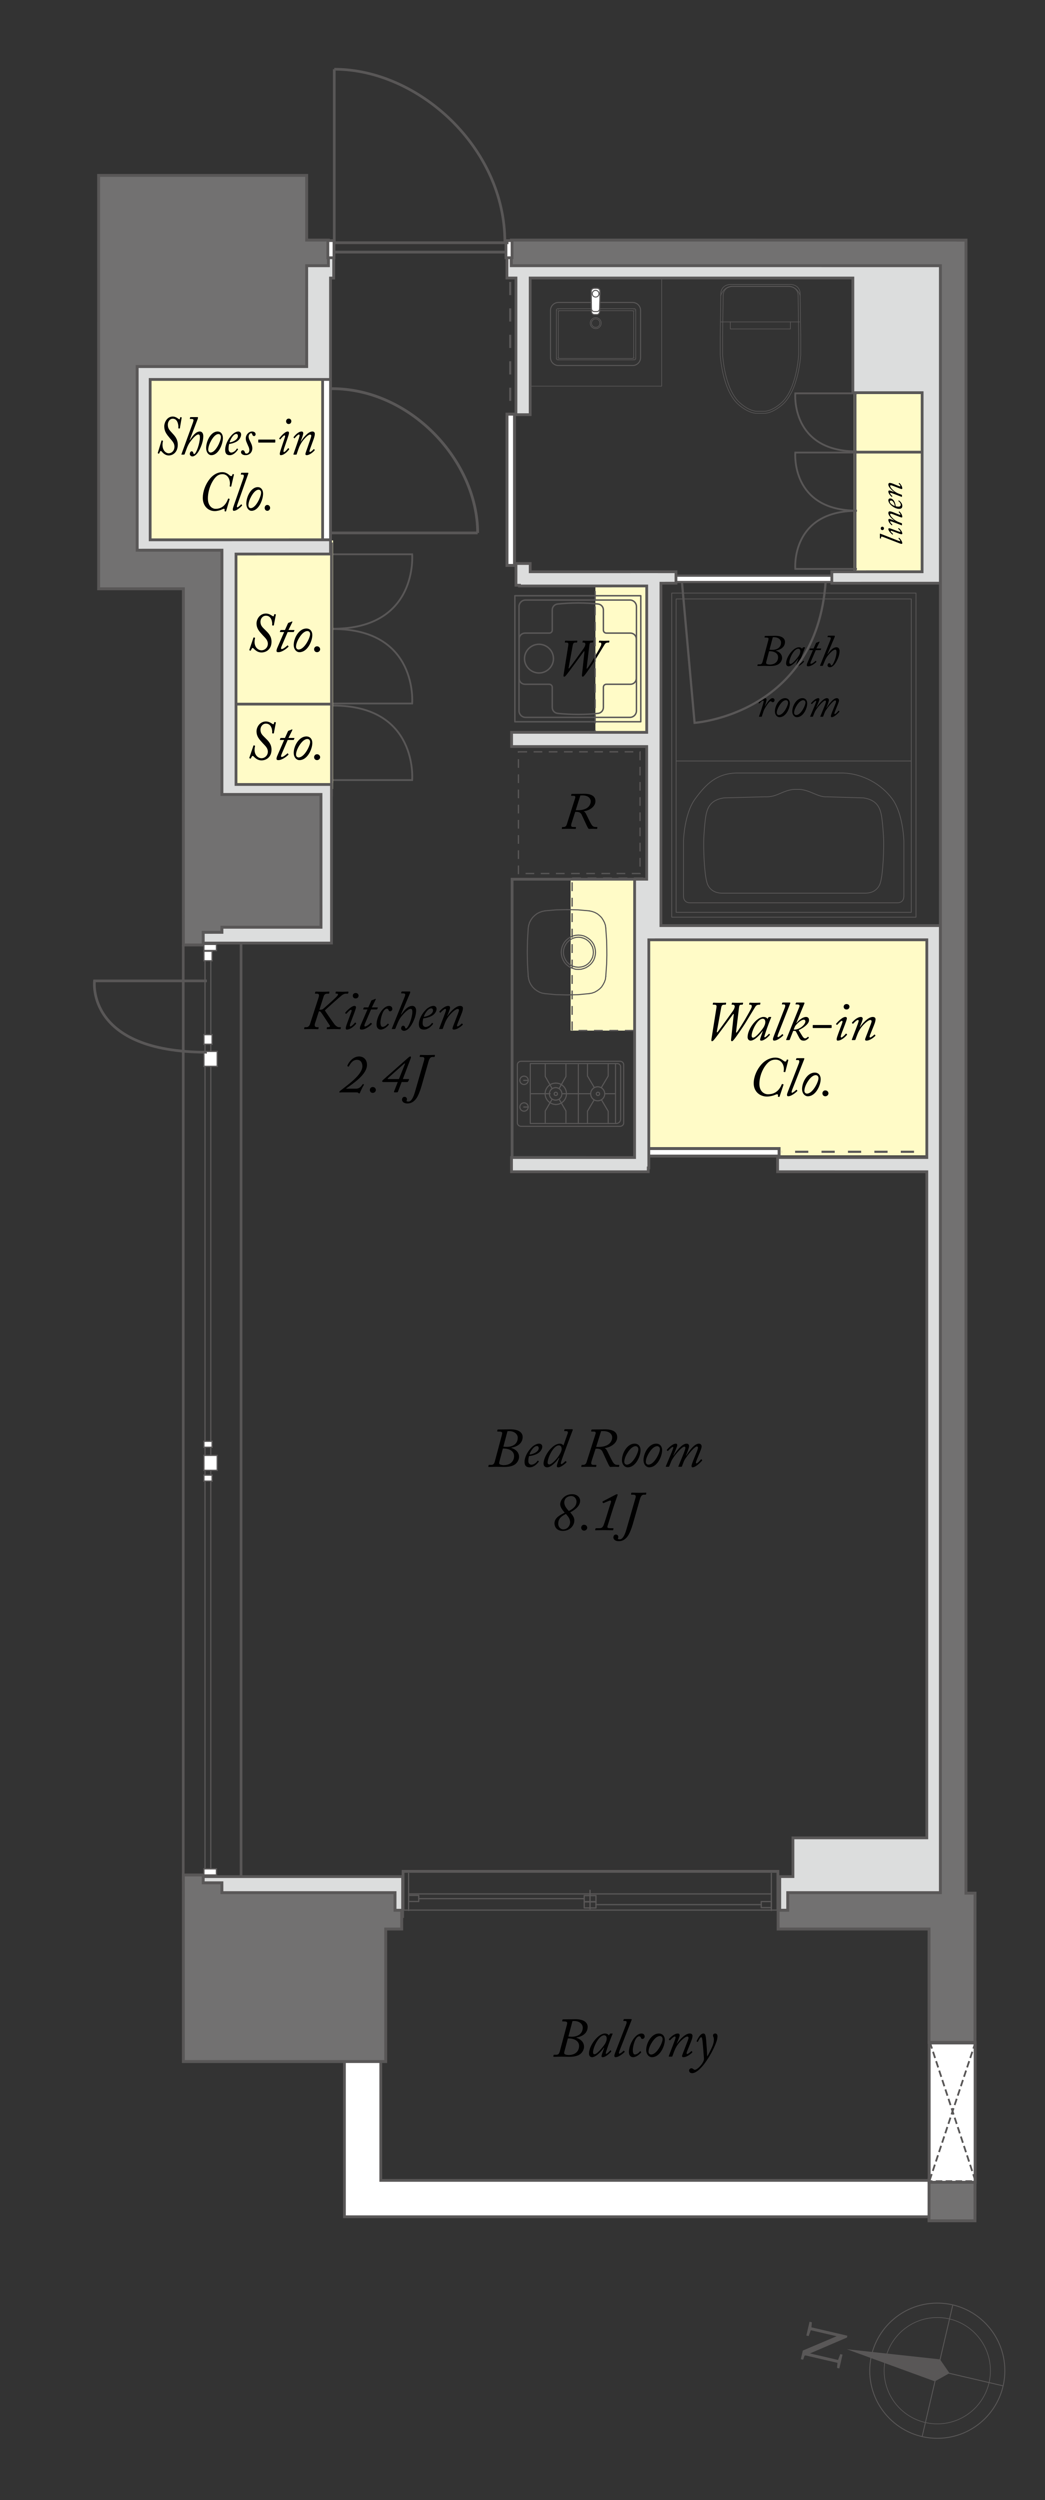 <?xml version="1.0" encoding="utf-8"?>
<!-- Generator: Adobe Illustrator 16.0.0, SVG Export Plug-In . SVG Version: 6.00 Build 0)  -->
<!DOCTYPE svg PUBLIC "-//W3C//DTD SVG 1.1//EN" "http://www.w3.org/Graphics/SVG/1.1/DTD/svg11.dtd">
<svg version="1.1" id="レイヤー_1" xmlns="http://www.w3.org/2000/svg" xmlns:xlink="http://www.w3.org/1999/xlink" x="0px"
	 y="0px" width="189.888px" height="453.933px" viewBox="0 0 189.888 453.933" enable-background="new 0 0 189.888 453.933"
	 xml:space="preserve">
<rect x="0" y="0" width="189.888" height="453.933" fill="#333333" stroke="none"/>
<circle fill="none" stroke="#595757" stroke-width="0.165" cx="170.316" cy="430.433" r="12.275"/>
<circle fill="none" stroke="#595757" stroke-width="0.13" cx="170.315" cy="430.433" r="9.656"/>
<line fill="none" stroke="#595757" stroke-width="0.165" x1="167.564" y1="442.397" x2="173.118" y2="418.56"/>
<line fill="none" stroke="#595757" stroke-width="0.165" x1="158.41" y1="427.622" x2="182.249" y2="433.177"/>
<polygon fill="#595757" points="169.966,432.317 172.535,430.882 170.865,428.458 170.884,428.38 170.806,428.372 170.798,428.36 
	170.795,428.37 153.871,426.532 169.865,432.366 169.861,432.376 169.875,432.37 169.948,432.396 "/>
<path fill="#595757" d="M145.985,427.808l0.402-0.59l-0.451,1.221l-0.419-0.1l0.367-1.568l6.985-2.951l1.106,0.26l-0.075,0.334
	L145.985,427.808z M145.713,427.503l0.543-0.426l6.59,1.537l-0.122,0.521L145.713,427.503z M146.521,424.052l0.581-2.51l0.424,0.1
	l-0.089,1.078l-0.049,0.209l-0.448,1.219L146.521,424.052z M152.099,429.927l0.098-1.135l0.049-0.209l0.438-1.166l0.417,0.098
	l-0.584,2.51L152.099,429.927z M146.776,422.952l0.122-0.523l7.078,1.65l-0.642,0.402L146.776,422.952z"/>
<path fill="none" stroke="#595757" stroke-width="0.185" stroke-linecap="square" d="M114.955,66.364h-13.482
	c-0.797,0-1.442-0.646-1.442-1.443V56.36c0-0.797,0.646-1.443,1.442-1.443h13.482c0.797,0,1.443,0.646,1.443,1.443v8.561
	C116.398,65.718,115.752,66.364,114.955,66.364z"/>
<path fill="none" stroke="#595757" stroke-width="0.122" stroke-linecap="round" stroke-linejoin="round" stroke-miterlimit="10" d="
	M115.273,65.34H101.35c-0.141,0-0.255-0.114-0.255-0.255v-8.78c0-0.141,0.114-0.255,0.255-0.255h13.924
	c0.141,0,0.254,0.114,0.254,0.255v8.78C115.527,65.227,115.414,65.34,115.273,65.34z"/>
<path fill="none" stroke="#595757" stroke-width="0.122" stroke-linecap="round" stroke-linejoin="round" stroke-miterlimit="10" d="
	M114.896,65.083h-13.208c-0.133,0-0.24-0.107-0.24-0.239v-8.193c0-0.132,0.107-0.24,0.24-0.24h13.208c0.133,0,0.24,0.108,0.24,0.24
	v8.193C115.136,64.977,115.028,65.083,114.896,65.083z"/>
<path fill="#FFFFFF" d="M107.467,56.487l-0.051-3.576c0-0.317,0.256-0.573,0.572-0.573h0.486c0.316,0,0.572,0.256,0.572,0.573
	l-0.074,3.553c0,0.316-0.182,0.647-0.498,0.647h-0.486C107.672,57.111,107.467,56.803,107.467,56.487"/>
<path fill="none" stroke="#595757" stroke-width="0.185" stroke-linecap="square" d="M107.467,56.487l-0.051-3.576
	c0-0.317,0.256-0.573,0.572-0.573h0.486c0.316,0,0.572,0.256,0.572,0.573l-0.074,3.553c0,0.316-0.182,0.647-0.498,0.647h-0.486
	C107.672,57.111,107.467,56.803,107.467,56.487z"/>
<path fill="none" stroke="#595757" stroke-width="0.185" stroke-linecap="square" d="M107.476,56.019l-0.052-3.174
	c0-0.28,0.254-0.508,0.566-0.508h0.482c0.313,0,0.564,0.228,0.564,0.508l-0.072,3.153c0,0.281-0.18,0.575-0.492,0.575h-0.482
	C107.678,56.573,107.476,56.299,107.476,56.019z"/>
<path fill="none" stroke="#595757" stroke-width="0.185" stroke-linecap="square" d="M108.84,53.328
	c0-0.337-0.271-0.609-0.607-0.609c-0.338,0-0.61,0.272-0.61,0.609s0.272,0.609,0.61,0.609
	C108.568,53.937,108.84,53.665,108.84,53.328"/>
<path fill="none" stroke="#595757" stroke-width="0.122" stroke-linecap="round" stroke-linejoin="round" stroke-miterlimit="10" d="
	M109.014,58.671c0-0.423-0.342-0.767-0.766-0.767c-0.421,0-0.766,0.344-0.766,0.767c0,0.424,0.345,0.768,0.766,0.768
	C108.672,59.439,109.014,59.095,109.014,58.671"/>
<path fill="none" stroke="#595757" stroke-width="0.122" stroke-linecap="round" stroke-linejoin="round" stroke-miterlimit="10" d="
	M109.252,58.671c0-0.554-0.449-1.002-1.004-1.002c-0.553,0-1.002,0.448-1.002,1.002c0,0.554,0.449,1.002,1.002,1.002
	C108.803,59.673,109.252,59.226,109.252,58.671"/>
<line fill="none" stroke="#595757" stroke-width="0.05" stroke-linecap="square" x1="101.412" y1="56.078" x2="101.579" y2="56.462"/>
<line fill="none" stroke="#595757" stroke-width="0.05" stroke-linecap="square" x1="101.129" y1="56.322" x2="101.492" y2="56.525"/>
<line fill="none" stroke="#595757" stroke-width="0.05" stroke-linecap="square" x1="115.273" y1="56.078" x2="115.107" y2="56.462"/>
<line fill="none" stroke="#595757" stroke-width="0.05" stroke-linecap="square" x1="115.556" y1="56.322" x2="115.195" y2="56.525"/>
<line fill="none" stroke="#595757" stroke-width="0.05" stroke-linecap="square" x1="101.374" y1="65.354" x2="101.539" y2="64.969"/>
<line fill="none" stroke="#595757" stroke-width="0.05" stroke-linecap="square" x1="101.091" y1="65.111" x2="101.453" y2="64.908"/>
<line fill="none" stroke="#595757" stroke-width="0.05" stroke-linecap="square" x1="115.234" y1="65.354" x2="115.068" y2="64.969"/>
<line fill="none" stroke="#595757" stroke-width="0.05" stroke-linecap="square" x1="115.517" y1="65.111" x2="115.156" y2="64.908"/>
<rect x="96.246" y="50.651" fill="none" stroke="#595757" stroke-width="0.122" stroke-linecap="round" stroke-linejoin="round" stroke-miterlimit="10" width="23.986" height="19.466"/>
<path fill="none" stroke="#595757" stroke-width="0.122" stroke-linecap="round" stroke-linejoin="round" stroke-miterlimit="10" d="
	M138.843,74.675c1.466,0,3.036-1.441,3.036-1.441c2.932-2.471,3.246-8.855,3.246-8.855v-3.295l-0.104-7.516c0,0,0-1.647-1.989-1.545
	h-9.633c-1.989-0.102-1.989,1.545-1.989,1.545l-0.103,7.516v3.295c0,0,0.313,6.384,3.244,8.855c0,0,1.57,1.441,3.036,1.441H138.843z
	"/>
<polyline fill="none" stroke="#595757" stroke-width="0.122" stroke-linecap="round" stroke-linejoin="round" stroke-miterlimit="10" points="
	132.706,58.422 132.706,59.73 143.618,59.73 143.618,58.422 "/>
<line fill="none" stroke="#595757" stroke-width="0.122" stroke-linecap="round" stroke-linejoin="round" stroke-miterlimit="10" x1="130.977" y1="58.45" x2="145.283" y2="58.45"/>
<path fill="none" stroke="#595757" stroke-width="0.122" stroke-linecap="round" stroke-linejoin="round" stroke-miterlimit="10" d="
	M138.852,75.042c1.551,0,3.215-1.489,3.215-1.489c3.105-2.553,3.438-9.147,3.438-9.147v-3.403l-0.109-7.765c0,0,0-1.701-2.108-1.596
	h-10.202c-2.107-0.105-2.107,1.596-2.107,1.596l-0.109,7.765v3.403c0,0,0.332,6.594,3.437,9.147c0,0,1.663,1.489,3.216,1.489
	H138.852z"/>
<path fill="none" stroke="#595757" stroke-width="0.122" stroke-linecap="round" stroke-linejoin="round" stroke-miterlimit="10" d="
	M145.41,53.664c0,0-0.46-1.596-2.031-1.701H132.99c-1.568,0.105-2.031,1.701-2.031,1.701"/>
<rect x="116.833" y="169.012" fill="#FFFBC7" width="54.697" height="40.761"/>
<rect x="103.689" y="159.622" fill="#FFFBC7" width="13.299" height="27.5"/>
<rect x="108.191" y="104.721" fill="#FFFBC7" width="11.1" height="29.683"/>
<rect x="41.432" y="98.122" fill="#FFFBC7" width="19.1" height="45.125"/>
<rect x="155.101" y="65.995" fill="#FFFBC7" width="17.8" height="38.661"/>
<rect x="23.302" y="64.595" fill="#FFFBC7" width="36.398" height="34.661"/>
<rect x="93.053" y="159.636" fill="none" stroke="#595757" stroke-width="0.503" width="23.975" height="51.424"/>
<rect x="103.962" y="159.427" fill="none" stroke="#595757" stroke-width="0.24" stroke-dasharray="1.604,1.203" width="12.806" height="27.678"/>
<rect x="93.556" y="108.163" fill="none" stroke="#595757" stroke-width="0.264" stroke-linecap="round" stroke-linejoin="round" stroke-miterlimit="10" width="22.883" height="22.883"/>
<path fill="none" stroke="#595757" stroke-width="0.264" stroke-linecap="round" stroke-linejoin="round" stroke-miterlimit="10" d="
	M100.569,119.581c0-1.43-1.188-2.605-2.63-2.605s-2.629,1.175-2.629,2.605s1.187,2.607,2.629,2.607S100.569,121.011,100.569,119.581
	"/>
<path fill="none" stroke="#595757" stroke-width="0.264" stroke-linecap="round" stroke-linejoin="round" stroke-miterlimit="10" d="
	M94.326,116.019c0-0.587,0.484-1.071,1.072-1.071h4.414c0.297,0,0.539-0.242,0.539-0.536v-3.677c0-0.547,0.417-1.009,0.961-1.067
	l0.156-0.014c1.172-0.114,2.35-0.175,3.527-0.175h0.189c1.163,0,2.157,0.059,3.297,0.17l0.197,0.019
	c0.545,0.058,0.963,0.52,0.963,1.067v3.677c0,0.294,0.247,0.536,0.535,0.536h4.381c0.588,0,1.073,0.484,1.073,1.071v7.148
	c0,0.591-0.485,1.072-1.073,1.072h-4.381c-0.291,0-0.535,0.243-0.535,0.539v3.675c0,0.545-0.418,1.009-0.963,1.067l-0.158,0.016
	c-1.049,0.107-1.859,0.174-3.336,0.174h-0.189c-1.176,0-2.352-0.057-3.523-0.174l-0.16-0.016c-0.544-0.058-0.961-0.522-0.961-1.067
	v-3.675c0-0.296-0.242-0.539-0.539-0.539h-4.414c-0.588,0-1.072-0.481-1.072-1.072V116.019z"/>
<path fill="none" stroke="#595757" stroke-width="0.264" stroke-linecap="round" stroke-linejoin="round" stroke-miterlimit="10" d="
	M94.311,129.066c0,0.646,0.531,1.181,1.178,1.181h18.98c0.648,0,1.18-0.535,1.18-1.181v-18.942c0-0.65-0.531-1.181-1.18-1.181
	h-18.98c-0.646,0-1.178,0.531-1.178,1.181V129.066z"/>
<g>
	<path d="M103.318,121.276c-0.02,0.095,0.037,0.123,0.142,0.019c0.15-0.151,2.503-3.438,2.597-3.57
		c0.236-0.34,0.313-0.624,0.313-0.784c0-0.132-0.104-0.274-0.293-0.274h-0.161c-0.057,0-0.085-0.019-0.075-0.057l0.047-0.217
		c0.01-0.057,0.028-0.075,0.113-0.075c0.095,0,0.341,0.028,0.813,0.028c0.529,0,0.774-0.028,0.888-0.028
		c0.066,0,0.104,0.028,0.085,0.094l-0.047,0.18c-0.019,0.057-0.038,0.075-0.104,0.075h-0.208c-0.198,0-0.283,0.114-0.331,0.473
		l-0.5,4.156c-0.02,0.123,0.028,0.142,0.094,0.085c0.218-0.189,1.295-1.974,1.427-2.201c0.425-0.718,1.001-1.748,1.096-2.002
		c0.095-0.265,0.075-0.51-0.189-0.51h-0.15c-0.048,0-0.066-0.019-0.057-0.075l0.037-0.18c0.01-0.066,0.038-0.094,0.104-0.094
		c0.122,0,0.35,0.028,0.793,0.028c0.51,0,0.756-0.028,0.897-0.028c0.066,0,0.095,0.038,0.085,0.094l-0.038,0.18
		c-0.009,0.057-0.037,0.075-0.075,0.075h-0.16c-0.208,0-0.388,0.066-0.548,0.274c-0.113,0.161-1.512,2.494-1.748,2.862
		c-0.265,0.434-1.549,2.342-1.955,2.814c-0.085,0.094-0.198,0.246-0.312,0.246c-0.123,0-0.17-0.113-0.151-0.283l0.454-4.231
		c0.019-0.132-0.048-0.151-0.114-0.066c-0.094,0.123-2.908,3.986-3.258,4.364c-0.104,0.113-0.189,0.217-0.331,0.217
		c-0.095,0-0.123-0.123-0.075-0.416l0.841-5.28c0.057-0.331,0.009-0.501-0.303-0.501h-0.227c-0.075,0-0.104-0.019-0.095-0.094
		l0.038-0.18c0.01-0.047,0.028-0.075,0.113-0.075c0.095,0,0.473,0.028,0.964,0.028c0.585,0,0.944-0.028,1.058-0.028
		c0.085,0,0.104,0.028,0.094,0.094l-0.037,0.18c-0.01,0.047-0.028,0.075-0.095,0.075h-0.208c-0.321,0-0.425,0.123-0.5,0.529
		L103.318,121.276z"/>
</g>
<rect x="108.148" y="104.37" fill="none" stroke="#595757" stroke-width="0.24" stroke-dasharray="1.604,1.203" width="11.033" height="30.536"/>
<line fill="none" stroke="#595757" stroke-width="0.505" x1="60.236" y1="98.501" x2="60.236" y2="144.591"/>
<line fill="none" stroke="#595757" stroke-width="0.505" x1="60.055" y1="127.842" x2="36.454" y2="127.842"/>
<rect x="155.377" y="69.929" fill="none" stroke="#595757" stroke-width="0.505" width="14.492" height="34.658"/>
<line fill="none" stroke="#595757" stroke-width="0.505" x1="169.869" y1="82.092" x2="155.377" y2="82.092"/>
<polygon fill="#FFFFFF" points="69.189,395.882 69.189,362.7 62.589,362.7 62.589,402.481 174.007,402.481 174.007,395.882 "/>
<polygon fill="none" stroke="#595757" stroke-width="0.503" points="69.189,395.882 69.189,362.7 62.589,362.7 62.589,402.481 
	174.007,402.481 174.007,395.882 "/>
<path fill="none" stroke="#595757" stroke-width="0.503" d="M86.794,96.761c0-13.003-12.12-26.215-26.511-26.194"/>
<line fill="none" stroke="#595757" stroke-width="0.501" x1="86.794" y1="96.761" x2="60.283" y2="96.761"/>
<g>
	<path d="M103.007,367.653c0.04-0.15,0.061-0.283,0.061-0.363c0-0.182-0.182-0.273-0.556-0.273h-0.263
		c-0.061,0-0.091-0.039-0.081-0.09l0.041-0.213c0.01-0.061,0.04-0.07,0.131-0.07c0.061,0,0.404,0,0.818-0.01
		c0.596-0.01,1.07-0.02,1.424-0.02c0.132,0,1.011,0,1.566,0.332c0.354,0.213,0.636,0.566,0.636,1.041
		c0,1.273-1.131,1.799-2.01,1.949c-0.061,0.01-0.061,0.041-0.021,0.061c0.798,0.252,1.374,0.799,1.374,1.637
		c0,0.111-0.03,0.707-0.586,1.223c-0.374,0.344-1,0.586-2.132,0.586c-0.454,0-0.909-0.031-1.363-0.031
		c-0.465,0-0.939,0.031-1.404,0.031c-0.07,0-0.101-0.021-0.091-0.082l0.04-0.211c0.011-0.051,0.031-0.082,0.092-0.082h0.394
		c0.384,0,0.546-0.232,0.646-0.615L103.007,367.653z M102.572,372.421c-0.091,0.354-0.081,0.455,0.111,0.576
		c0.11,0.061,0.475,0.121,0.626,0.121c1.344,0,1.919-0.807,1.919-1.637c0-1.08-1.142-1.383-1.898-1.383h-0.142L102.572,372.421z
		 M103.279,369.755c0.172,0.031,0.475,0.041,0.606,0.041c1.08,0,2-0.506,2.01-1.656c0-0.637-0.606-1.203-1.576-1.203
		c-0.121,0-0.212,0.01-0.293,0.02L103.279,369.755z"/>
	<path d="M111.279,369.21c0.041,0,0.051,0.051,0.03,0.09c-0.191,0.414-0.707,1.809-0.757,1.971
		c-0.061,0.172-0.485,1.424-0.485,1.516c0,0.09,0.051,0.121,0.111,0.121c0.121,0,0.637-0.525,0.707-0.617
		c0.03-0.029,0.061-0.051,0.081-0.02l0.091,0.102c0.03,0.029,0.04,0.049,0.021,0.08c-0.111,0.201-0.99,1.061-1.566,1.061
		c-0.121,0-0.212-0.041-0.212-0.172c0-0.152,0.101-0.465,0.485-1.535l-0.051-0.02c-0.425,0.646-1.444,1.727-2.162,1.727
		c-0.232,0-0.545-0.191-0.545-0.646c0-1.475,1.656-3.656,2.889-3.656c0.424,0,0.616,0.182,0.717,0.344l0.192-0.273
		c0.03-0.041,0.061-0.07,0.101-0.07H111.279z M110.007,370.968c0.142-0.293,0.242-0.547,0.242-0.84c0-0.271-0.101-0.596-0.475-0.596
		c-0.929,0-2.01,2.133-2.01,3.092c0,0.232,0.101,0.354,0.272,0.354C108.542,372.978,109.825,371.341,110.007,370.968z"/>
	<path d="M113.774,367.573c0.151-0.385,0.142-0.637-0.151-0.637h-0.293c-0.071,0-0.081-0.041-0.061-0.09l0.061-0.184
		c0.02-0.061,0.04-0.07,0.101-0.07h1.253c0.091,0,0.121,0.061,0.091,0.152l-2.102,5.344c-0.091,0.232-0.333,0.787-0.121,0.787
		c0.162,0,0.627-0.395,0.748-0.525c0.04-0.039,0.061-0.029,0.091,0l0.111,0.121c0.02,0.021,0.03,0.061-0.011,0.102
		c-0.05,0.08-0.989,0.939-1.636,0.939c-0.132,0-0.223-0.061-0.223-0.293c0-0.152,0.253-0.787,0.374-1.092L113.774,367.573z"/>
	<path d="M114.279,372.583c0-1.373,1.121-3.373,2.293-3.373c0.475,0,0.575,0.383,0.575,0.564c0,0.244-0.231,0.426-0.414,0.426
		c-0.131,0-0.222-0.072-0.263-0.223c-0.03-0.111-0.151-0.264-0.313-0.264c-0.253,0-0.516,0.242-0.737,0.697
		c-0.273,0.586-0.435,1.455-0.435,1.768c0,0.738,0.222,0.84,0.404,0.84c0.394,0,0.777-0.404,0.889-0.547
		c0.03-0.039,0.061-0.061,0.091-0.039l0.111,0.1c0.03,0.021,0.05,0.051,0.01,0.111c-0.142,0.213-0.808,0.869-1.454,0.869
		C114.684,373.513,114.279,373.261,114.279,372.583z"/>
	<path d="M117.421,372.21c0-1.273,0.96-3,2.303-3c0.677,0,1.081,0.494,1.081,1.182c0,1.111-0.879,3.121-2.344,3.121
		C117.905,373.513,117.421,372.978,117.421,372.21z M120.4,370.239c0.011-0.313-0.172-0.564-0.505-0.564
		c-0.424,0-0.96,0.383-1.465,1.201c-0.343,0.545-0.586,1.162-0.586,1.637c0,0.322,0.223,0.516,0.465,0.516
		C119.36,373.028,120.4,370.907,120.4,370.239z"/>
	<path d="M121.633,373.411c-0.111,0-0.132-0.02-0.111-0.09l0.717-1.869c0.243-0.627,0.525-1.354,0.525-1.525
		c0-0.102-0.04-0.172-0.151-0.172c-0.191,0-0.677,0.484-0.849,0.678c-0.03,0.029-0.061,0.029-0.101-0.012l-0.091-0.09
		c-0.041-0.041-0.051-0.061-0.021-0.102c0.151-0.182,0.899-1.02,1.626-1.02c0.232,0,0.323,0.172,0.323,0.303
		c0,0.313-0.434,1.273-0.515,1.506l0.04,0.02c0.304-0.484,1.404-1.828,2.304-1.828c0.303,0,0.505,0.15,0.505,0.414
		c0,0.443-0.232,0.969-0.565,1.787c-0.273,0.668-0.516,1.232-0.516,1.395c0,0.061,0.04,0.131,0.121,0.131
		c0.151,0,0.596-0.373,0.728-0.516c0.04-0.029,0.081-0.02,0.111,0.021l0.07,0.08c0.04,0.041,0.051,0.061,0.01,0.111
		c-0.121,0.162-0.939,0.879-1.616,0.879c-0.131,0-0.242-0.051-0.242-0.201c0-0.193,0.363-0.99,0.677-1.859
		c0.142-0.395,0.505-1.232,0.505-1.455c0-0.141-0.07-0.232-0.252-0.232c-0.395,0-1.395,0.93-1.839,1.646
		c-0.182,0.293-0.343,0.557-0.605,1.264l-0.253,0.676c-0.021,0.041-0.04,0.061-0.142,0.061H121.633z"/>
	<path d="M126.602,370.665c-0.02-0.012-0.03-0.041-0.01-0.092c0.061-0.121,0.596-1.363,1.212-1.363c0.313,0,0.425,0.252,0.506,1.141
		c0.101,1.152,0.171,2.334,0.191,2.99l0.04-0.01c0.283-0.455,0.89-1.656,1.031-2.143c0.05-0.17,0.151-0.443,0.151-0.879
		c0-0.109-0.021-0.291-0.051-0.373c-0.04-0.09-0.111-0.232-0.111-0.363c0-0.162,0.091-0.363,0.414-0.363
		c0.273,0,0.404,0.252,0.404,0.504c0,0.658-0.384,1.506-0.677,2.143c-0.444,0.969-1.505,2.777-2.384,3.637
		c-0.272,0.281-0.939,0.918-1.535,0.918c-0.395,0-0.566-0.242-0.566-0.475c0-0.252,0.223-0.404,0.404-0.414
		c0.172-0.01,0.263,0.07,0.374,0.162c0.07,0.061,0.172,0.121,0.252,0.121c0.102,0,0.273-0.061,0.476-0.213
		c0.556-0.414,0.949-1,1.11-1.363c0.081-0.191,0.092-0.414,0.081-0.564c-0.021-0.232-0.212-2.98-0.323-3.506
		c-0.04-0.191-0.091-0.283-0.172-0.283c-0.182,0-0.505,0.596-0.586,0.818c-0.02,0.041-0.061,0.041-0.091,0.031L126.602,370.665z"/>
</g>
<rect x="120.644" y="104.521" fill="#FFFFFF" width="33.649" height="1.157"/>
<rect x="120.644" y="104.521" fill="none" stroke="#595757" stroke-width="0.405" width="33.649" height="1.157"/>
<g>
	<path d="M139.605,116.271c0.032-0.122,0.049-0.228,0.049-0.292c0-0.146-0.146-0.219-0.447-0.219h-0.211
		c-0.049,0-0.073-0.032-0.064-0.073l0.032-0.17c0.008-0.049,0.032-0.057,0.105-0.057c0.049,0,0.325,0,0.657-0.008
		c0.479-0.008,0.861-0.017,1.145-0.017c0.105,0,0.813,0,1.259,0.268c0.284,0.17,0.512,0.455,0.512,0.836
		c0,1.023-0.909,1.445-1.616,1.567c-0.049,0.008-0.049,0.032-0.016,0.049c0.641,0.203,1.104,0.641,1.104,1.315
		c0,0.089-0.024,0.568-0.471,0.982c-0.3,0.276-0.804,0.471-1.713,0.471c-0.365,0-0.73-0.024-1.096-0.024
		c-0.373,0-0.755,0.024-1.128,0.024c-0.058,0-0.082-0.016-0.073-0.065l0.032-0.17c0.008-0.041,0.024-0.065,0.073-0.065h0.316
		c0.309,0,0.438-0.187,0.52-0.495L139.605,116.271z M139.256,120.102c-0.073,0.284-0.064,0.365,0.09,0.462
		c0.089,0.049,0.381,0.098,0.503,0.098c1.08,0,1.542-0.649,1.542-1.315c0-0.869-0.917-1.112-1.525-1.112h-0.114L139.256,120.102z
		 M139.824,117.959c0.138,0.024,0.382,0.032,0.487,0.032c0.868,0,1.607-0.406,1.615-1.331c0-0.512-0.487-0.966-1.267-0.966
		c-0.097,0-0.17,0.008-0.235,0.017L139.824,117.959z"/>
	<path d="M146.258,117.521c0.032,0,0.041,0.041,0.024,0.073c-0.154,0.333-0.568,1.453-0.608,1.583
		c-0.049,0.138-0.39,1.145-0.39,1.218c0,0.073,0.04,0.098,0.089,0.098c0.098,0,0.512-0.422,0.568-0.495
		c0.024-0.024,0.049-0.041,0.064-0.017l0.073,0.082c0.024,0.024,0.033,0.041,0.017,0.065c-0.09,0.162-0.796,0.852-1.258,0.852
		c-0.098,0-0.171-0.032-0.171-0.138c0-0.122,0.081-0.374,0.39-1.234l-0.041-0.017c-0.341,0.52-1.16,1.388-1.736,1.388
		c-0.188,0-0.438-0.154-0.438-0.52c0-1.185,1.331-2.938,2.321-2.938c0.341,0,0.495,0.146,0.576,0.276l0.154-0.219
		c0.024-0.032,0.049-0.057,0.081-0.057H146.258z M145.235,118.933c0.113-0.235,0.194-0.438,0.194-0.674
		c0-0.219-0.081-0.479-0.381-0.479c-0.747,0-1.616,1.713-1.616,2.484c0,0.187,0.082,0.284,0.22,0.284
		C144.059,120.548,145.089,119.233,145.235,118.933z"/>
	<path d="M147.715,118.04h-0.568c-0.049,0-0.064-0.016-0.049-0.065l0.065-0.179c0.016-0.041,0.04-0.057,0.089-0.057h0.585
		l0.422-0.942c0.04-0.081,0.064-0.097,0.13-0.122c0.089-0.024,0.3-0.105,0.365-0.138c0.049-0.024,0.089-0.048,0.122-0.048
		c0.048,0,0.064,0.048,0.008,0.162l-0.536,1.088h0.828c0.041,0,0.057,0.024,0.032,0.089l-0.072,0.17
		c-0.009,0.024-0.041,0.041-0.073,0.041h-0.828l-0.787,1.827c-0.098,0.227-0.188,0.43-0.188,0.52c0,0.089,0.033,0.138,0.105,0.138
		c0.236,0,0.764-0.462,0.813-0.52c0.024-0.032,0.049-0.024,0.073,0l0.089,0.098c0.024,0.024,0.024,0.041,0.008,0.073
		c-0.105,0.13-0.86,0.804-1.485,0.804c-0.203,0-0.26-0.081-0.26-0.195c0-0.122,0.041-0.26,0.09-0.381L147.715,118.04z"/>
	<path d="M149.064,120.897c-0.049,0-0.065-0.024-0.057-0.041l1.858-4.603c0.098-0.244,0.105-0.333,0.105-0.398
		c0-0.098-0.113-0.163-0.268-0.163h-0.252c-0.049,0-0.089-0.024-0.073-0.073l0.041-0.138c0.016-0.041,0.024-0.065,0.089-0.065h1.097
		c0.064,0,0.097,0.024,0.097,0.098c0,0.032-0.024,0.122-0.073,0.243l-1.274,2.987l0.041,0.033c0.406-0.576,0.941-1.258,1.607-1.258
		c0.373,0,0.56,0.309,0.56,0.682c0,0.657-0.275,1.355-0.56,1.883c-0.325,0.609-0.764,1.072-1.218,1.072
		c-0.235,0-0.414-0.17-0.414-0.349c0-0.187,0.122-0.397,0.292-0.397c0.163,0,0.269,0.13,0.284,0.243
		c0.008,0.073,0.049,0.163,0.139,0.163c0.178,0,0.446-0.528,0.601-0.942c0.179-0.462,0.324-1.08,0.324-1.469
		c0-0.203-0.017-0.455-0.243-0.455c-0.431,0-1.145,0.844-1.364,1.12c-0.194,0.244-0.373,0.552-0.535,0.942l-0.341,0.828
		c-0.017,0.048-0.058,0.057-0.114,0.057H149.064z"/>
</g>
<g>
	<path d="M137.998,130.136c-0.057,0-0.09-0.033-0.073-0.073l0.455-1.315c0.146-0.455,0.397-1.307,0.397-1.42
		c0-0.073-0.065-0.122-0.138-0.122c-0.163,0-0.528,0.366-0.642,0.503c-0.017,0.024-0.049,0.016-0.065,0l-0.081-0.081
		c-0.016-0.016-0.016-0.041,0-0.065c0.171-0.251,0.658-0.804,1.21-0.804c0.162,0,0.228,0.138,0.228,0.284
		c0.008,0.154-0.13,0.609-0.293,1.153l0.041,0.016c0.219-0.455,0.868-1.453,1.323-1.453c0.235,0,0.382,0.146,0.382,0.365
		c0,0.211-0.163,0.374-0.317,0.374c-0.072,0-0.138-0.016-0.202-0.081c-0.065-0.065-0.105-0.098-0.212-0.098
		c-0.219,0-0.673,0.698-0.998,1.234c-0.098,0.154-0.194,0.341-0.316,0.707l-0.269,0.82c-0.016,0.057-0.04,0.057-0.105,0.057H137.998
		z"/>
	<path d="M140.809,129.17c0-1.023,0.771-2.411,1.852-2.411c0.543,0,0.868,0.398,0.868,0.95c0,0.893-0.706,2.508-1.884,2.508
		C141.198,130.217,140.809,129.787,140.809,129.17z M143.203,127.587c0.009-0.252-0.138-0.455-0.405-0.455
		c-0.341,0-0.771,0.309-1.177,0.966c-0.276,0.438-0.472,0.934-0.472,1.315c0,0.26,0.179,0.414,0.374,0.414
		C142.367,129.827,143.203,128.123,143.203,127.587z"/>
	<path d="M143.962,129.17c0-1.023,0.771-2.411,1.851-2.411c0.544,0,0.869,0.398,0.869,0.95c0,0.893-0.706,2.508-1.884,2.508
		C144.352,130.217,143.962,129.787,143.962,129.17z M146.356,127.587c0.009-0.252-0.138-0.455-0.405-0.455
		c-0.341,0-0.771,0.309-1.178,0.966c-0.275,0.438-0.471,0.934-0.471,1.315c0,0.26,0.179,0.414,0.374,0.414
		C145.521,129.827,146.356,128.123,146.356,127.587z"/>
	<path d="M147.277,130.136c-0.041,0-0.073-0.016-0.049-0.081l0.617-1.469c0.211-0.512,0.454-1.072,0.471-1.218
		c0-0.081-0.024-0.13-0.081-0.13c-0.114,0-0.609,0.479-0.683,0.576c-0.024,0.033-0.064,0.024-0.097-0.008l-0.073-0.073
		c-0.024-0.024-0.033-0.049-0.009-0.073c0.188-0.219,0.82-0.901,1.332-0.901c0.113,0,0.194,0.097,0.194,0.227
		c0,0.195-0.495,1.267-0.576,1.486l0.041,0.008c0.373-0.577,1.209-1.721,1.899-1.721c0.268,0,0.356,0.203,0.356,0.349
		c0,0.3-0.324,1.08-0.462,1.404l0.04,0.008c0.446-0.682,1.178-1.762,1.867-1.762c0.252,0,0.39,0.211,0.39,0.39
		c0,0.276-0.154,0.617-0.495,1.445c-0.187,0.463-0.341,0.804-0.341,0.95c0,0.057,0.024,0.106,0.089,0.106
		c0.146,0,0.593-0.52,0.642-0.585c0.024-0.041,0.065-0.032,0.098,0l0.064,0.065c0.024,0.024,0.032,0.048,0.017,0.089
		c-0.024,0.057-0.877,0.999-1.404,0.999c-0.081,0-0.146-0.073-0.146-0.195c0-0.203,0.228-0.747,0.552-1.542
		c0.235-0.577,0.39-0.917,0.39-1.153c0-0.098-0.064-0.154-0.17-0.154c-0.276,0-1.071,0.901-1.566,1.624
		c-0.058,0.089-0.228,0.292-0.333,0.576l-0.276,0.714c-0.016,0.041-0.049,0.049-0.113,0.049h-0.325
		c-0.064,0-0.097-0.016-0.073-0.065l0.553-1.348c0.227-0.56,0.471-1.136,0.471-1.364c0-0.105-0.065-0.162-0.162-0.162
		c-0.276,0-1.048,0.828-1.511,1.477c-0.121,0.171-0.284,0.398-0.405,0.69l-0.292,0.722c-0.033,0.049-0.058,0.049-0.13,0.049H147.277
		z"/>
</g>
<rect x="92.126" y="75.195" fill="#FFFFFF" width="1.364" height="27.468"/>
<rect x="92.126" y="75.195" fill="none" stroke="#595757" stroke-width="0.534" width="1.364" height="27.468"/>
<rect x="58.621" y="68.246" fill="#FFFFFF" width="1.437" height="30.4"/>
<rect x="58.621" y="68.246" fill="none" stroke="#595757" stroke-width="0.503" width="1.437" height="30.4"/>
<g>
	<path d="M29.35,80.01c0.018-0.05,0.045-0.05,0.1-0.04L29.541,80c0.045,0.02,0.082,0.04,0.063,0.111
		c-0.327,1.505,0.482,2.192,1.046,2.192c0.582,0,1.055-0.515,1.055-1.192s-0.446-1.071-0.846-1.555
		c-0.564-0.687-1.01-1.202-1.01-2.152c0-0.727,0.519-1.778,1.546-1.778c0.5,0,0.928,0.343,1.073,0.455
		c0.045,0.03,0.073,0.05,0.127,0.05c0.073,0,0.109-0.141,0.146-0.354c0.009-0.03,0.027-0.04,0.091-0.03l0.118,0.01
		c0.055,0.01,0.073,0.03,0.064,0.071l-0.328,1.919c-0.009,0.041-0.027,0.061-0.073,0.061l-0.127-0.01
		c-0.055-0.01-0.091-0.03-0.082-0.091c0.055-0.404-0.063-1.687-1.01-1.687c-0.563,0-0.9,0.556-0.9,1.101
		c0,0.757,0.4,1.061,0.818,1.535c0.418,0.465,0.991,1.03,0.991,2.091c0,1.333-0.846,1.949-1.646,1.949
		c-0.582,0-0.973-0.363-1.337-0.768c-0.073-0.081-0.155-0.071-0.209,0.02c-0.055,0.081-0.127,0.232-0.191,0.384
		c-0.018,0.04-0.036,0.061-0.091,0.03l-0.118-0.051c-0.045-0.02-0.055-0.03-0.036-0.101L29.35,80.01z"/>
	<path d="M33.022,82.546c-0.054,0-0.073-0.03-0.063-0.05l2.083-5.728c0.109-0.303,0.118-0.414,0.118-0.495
		c0-0.121-0.127-0.202-0.3-0.202h-0.282c-0.055,0-0.1-0.03-0.082-0.091l0.045-0.172c0.018-0.05,0.027-0.081,0.1-0.081h1.228
		c0.073,0,0.109,0.03,0.109,0.121c0,0.041-0.027,0.152-0.082,0.303l-1.428,3.717l0.045,0.041c0.455-0.717,1.055-1.566,1.801-1.566
		c0.418,0,0.627,0.384,0.627,0.849c0,0.818-0.309,1.687-0.627,2.343c-0.364,0.758-0.855,1.333-1.364,1.333
		c-0.264,0-0.464-0.212-0.464-0.435c0-0.232,0.136-0.495,0.327-0.495c0.182,0,0.3,0.162,0.318,0.303
		c0.009,0.091,0.055,0.202,0.155,0.202c0.2,0,0.5-0.657,0.673-1.172c0.2-0.576,0.364-1.343,0.364-1.828
		c0-0.252-0.018-0.566-0.272-0.566c-0.482,0-1.283,1.051-1.528,1.394c-0.218,0.303-0.418,0.687-0.6,1.172l-0.382,1.03
		c-0.018,0.061-0.063,0.071-0.127,0.071H33.022z"/>
	<path d="M37.458,81.344c0-1.272,0.864-3,2.074-3c0.609,0,0.973,0.495,0.973,1.182c0,1.111-0.791,3.122-2.11,3.122
		C37.895,82.647,37.458,82.111,37.458,81.344z M40.141,79.374c0.009-0.313-0.155-0.565-0.455-0.565
		c-0.382,0-0.864,0.384-1.319,1.202c-0.309,0.546-0.527,1.162-0.527,1.637c0,0.323,0.2,0.515,0.418,0.515
		C39.204,82.162,40.141,80.041,40.141,79.374z"/>
	<path d="M40.913,81.657c0-0.848,0.5-1.909,1.164-2.636c0.291-0.323,0.782-0.677,1.218-0.677c0.355,0,0.519,0.293,0.519,0.535
		c0,0.495-0.336,1.021-0.846,1.313c-0.491,0.272-0.982,0.384-1.319,0.414c-0.045,0.121-0.118,0.455-0.118,0.929
		c0,0.455,0.3,0.637,0.473,0.637c0.446,0,0.846-0.374,1.037-0.717c0.018-0.03,0.045-0.051,0.082-0.01l0.1,0.091
		c0.045,0.03,0.045,0.061,0.009,0.091c-0.228,0.354-0.773,1.021-1.473,1.021C41.167,82.647,40.913,82.324,40.913,81.657z
		 M41.722,80.313c0.318,0.03,1.51-0.394,1.51-1.142c0-0.202-0.091-0.384-0.291-0.384C42.359,78.788,41.795,79.95,41.722,80.313z"/>
	<path d="M43.795,82.081c0-0.141,0.118-0.333,0.309-0.333c0.2,0,0.318,0.151,0.373,0.323c0.055,0.171,0.1,0.283,0.328,0.283
		c0.264,0,0.509-0.263,0.509-0.616c0-0.435-0.273-0.849-0.391-1.172c-0.063-0.171-0.273-0.525-0.264-0.99
		c0-0.586,0.5-1.232,1.146-1.232c0.272,0,0.646,0.121,0.646,0.515c0,0.182-0.146,0.323-0.282,0.323c-0.109,0-0.246-0.071-0.31-0.242
		c-0.045-0.122-0.054-0.283-0.236-0.283c-0.182,0-0.446,0.273-0.446,0.637c0,0.374,0.273,0.798,0.328,0.939
		c0.055,0.121,0.346,0.616,0.346,1.151c0,0.788-0.573,1.263-1.201,1.263C44.122,82.647,43.795,82.415,43.795,82.081z"/>
	<path d="M46.931,79.91c0-0.071,0.019-0.101,0.073-0.101h2.938c0.045,0,0.082,0.02,0.082,0.081v0.344
		c0,0.101-0.037,0.121-0.082,0.121h-2.938c-0.054,0-0.073-0.021-0.073-0.071V79.91z"/>
	<path d="M50.84,82.395c0-0.232,0.155-0.697,0.537-1.829l0.264-0.788c0.091-0.273,0.164-0.475,0.164-0.596
		c0-0.091-0.055-0.131-0.127-0.131c-0.154,0-0.582,0.545-0.728,0.707c-0.036,0.041-0.073,0.041-0.1,0.01l-0.073-0.091
		c-0.036-0.03-0.054-0.051-0.027-0.091c0.036-0.061,0.964-1.273,1.546-1.243c0.109,0,0.218,0.081,0.218,0.252
		c0,0.182-0.146,0.637-0.309,1.121l-0.528,1.536c-0.127,0.374-0.164,0.596-0.164,0.667c0,0.091,0.027,0.152,0.1,0.172
		c0.191-0.041,0.682-0.616,0.728-0.707c0.018-0.03,0.055-0.03,0.1,0.02l0.073,0.071c0.036,0.051,0.045,0.071,0.018,0.121
		c-0.055,0.081-0.782,1.051-1.537,1.051C50.904,82.637,50.84,82.556,50.84,82.395z M51.986,76.505c0-0.273,0.191-0.505,0.473-0.505
		c0.318,0,0.482,0.252,0.482,0.484c0,0.152-0.109,0.505-0.482,0.505C52.059,76.99,51.986,76.616,51.986,76.505z"/>
	<path d="M53.422,82.546c-0.1,0-0.118-0.02-0.1-0.091l0.646-1.869c0.219-0.626,0.473-1.354,0.473-1.525
		c0-0.101-0.037-0.172-0.136-0.172c-0.173,0-0.609,0.485-0.764,0.677c-0.027,0.03-0.055,0.03-0.091-0.01l-0.082-0.091
		c-0.036-0.04-0.045-0.061-0.018-0.101c0.136-0.182,0.81-1.02,1.464-1.02c0.209,0,0.291,0.172,0.291,0.303
		c0,0.313-0.391,1.272-0.464,1.505l0.036,0.02c0.273-0.485,1.264-1.828,2.074-1.828c0.272,0,0.455,0.151,0.455,0.414
		c0,0.444-0.209,0.97-0.509,1.788c-0.246,0.667-0.464,1.232-0.464,1.394c0,0.061,0.037,0.131,0.109,0.131
		c0.136,0,0.536-0.374,0.655-0.515c0.036-0.03,0.073-0.021,0.1,0.02l0.063,0.081c0.036,0.041,0.045,0.061,0.009,0.111
		c-0.109,0.162-0.846,0.879-1.455,0.879c-0.118,0-0.218-0.051-0.218-0.202c0-0.192,0.327-0.99,0.609-1.858
		c0.127-0.394,0.455-1.232,0.455-1.455c0-0.142-0.064-0.232-0.228-0.232c-0.354,0-1.255,0.929-1.655,1.646
		c-0.164,0.293-0.309,0.556-0.545,1.263l-0.228,0.677c-0.018,0.041-0.036,0.061-0.127,0.061H53.422z"/>
</g>
<g>
	<path d="M41.078,92.819c-0.018,0.05-0.045,0.061-0.082,0.05l-0.164-0.05c-0.027-0.01-0.046-0.03-0.027-0.081
		c0.009-0.05,0.027-0.101,0.027-0.172c0-0.111-0.064-0.192-0.146-0.192c-0.082,0-0.237,0.061-0.4,0.142
		c-0.2,0.111-0.818,0.283-1.255,0.283c-1.209,0-2.183-0.929-2.183-2.404c0-1.152,0.482-2.495,1.318-3.505
		c0.591-0.717,1.41-1.162,2.192-1.162c0.437,0,0.764,0.101,1.201,0.435c0.118,0.091,0.282,0.283,0.455,0.283
		c0.109,0,0.182-0.081,0.236-0.313c0.018-0.061,0.045-0.081,0.082-0.061l0.118,0.03c0.054,0.01,0.073,0.041,0.054,0.101
		l-0.482,2.091c-0.018,0.061-0.036,0.081-0.1,0.061l-0.127-0.021c-0.045-0.01-0.064-0.03-0.055-0.101
		c0.191-0.99-0.273-2.142-1.319-2.142c-0.736,0-1.228,0.404-1.746,1.232c-0.682,1.111-0.9,2.364-0.9,3.172
		c0,1.444,0.864,1.889,1.391,1.889c0.764,0,1.71-0.293,2.265-1.788c0.036-0.091,0.045-0.101,0.091-0.081l0.155,0.05
		c0.054,0.021,0.054,0.041,0.045,0.091L41.078,92.819z"/>
	<path d="M44.223,86.809c0.137-0.384,0.127-0.637-0.136-0.637h-0.264c-0.064,0-0.073-0.04-0.055-0.091l0.055-0.182
		c0.018-0.061,0.036-0.071,0.091-0.071h1.128c0.082,0,0.109,0.061,0.082,0.151l-1.892,5.344c-0.082,0.232-0.3,0.788-0.109,0.788
		c0.146,0,0.564-0.394,0.673-0.525c0.037-0.041,0.055-0.03,0.082,0l0.1,0.121c0.018,0.02,0.027,0.061-0.009,0.101
		c-0.045,0.081-0.891,0.939-1.473,0.939c-0.118,0-0.2-0.061-0.2-0.293c0-0.151,0.228-0.788,0.336-1.091L44.223,86.809z"/>
	<path d="M44.759,91.445c0-1.272,0.864-3,2.073-3c0.609,0,0.973,0.495,0.973,1.182c0,1.111-0.792,3.122-2.11,3.122
		C45.195,92.748,44.759,92.212,44.759,91.445z M47.441,89.475c0.009-0.313-0.155-0.565-0.455-0.565
		c-0.382,0-0.864,0.384-1.319,1.202c-0.309,0.546-0.527,1.162-0.527,1.637c0,0.323,0.2,0.515,0.418,0.515
		C46.505,92.263,47.441,90.142,47.441,89.475z"/>
	<path d="M48.095,92.203c0-0.202,0.146-0.525,0.473-0.525c0.409,0,0.519,0.404,0.519,0.525c0,0.263-0.209,0.545-0.509,0.545
		C48.294,92.748,48.095,92.516,48.095,92.203z"/>
</g>
<g>
	<path d="M130.249,187.348c-0.02,0.101,0.041,0.131,0.151,0.021c0.162-0.162,2.677-3.677,2.778-3.818
		c0.253-0.364,0.333-0.667,0.333-0.838c0-0.142-0.111-0.293-0.313-0.293h-0.172c-0.061,0-0.091-0.021-0.081-0.061l0.051-0.232
		c0.01-0.061,0.03-0.081,0.121-0.081c0.101,0,0.363,0.03,0.868,0.03c0.566,0,0.829-0.03,0.95-0.03c0.07,0,0.11,0.03,0.091,0.101
		l-0.051,0.192c-0.021,0.061-0.04,0.081-0.111,0.081h-0.222c-0.212,0-0.304,0.121-0.354,0.505l-0.536,4.445
		c-0.02,0.131,0.031,0.151,0.102,0.091c0.232-0.202,1.384-2.111,1.525-2.354c0.454-0.768,1.07-1.869,1.172-2.142
		c0.101-0.283,0.08-0.545-0.202-0.545h-0.162c-0.05,0-0.07-0.021-0.061-0.081l0.041-0.192c0.01-0.071,0.04-0.101,0.11-0.101
		c0.132,0,0.374,0.03,0.849,0.03c0.546,0,0.809-0.03,0.96-0.03c0.07,0,0.101,0.041,0.091,0.101l-0.04,0.192
		c-0.011,0.061-0.041,0.081-0.081,0.081h-0.172c-0.222,0-0.414,0.071-0.586,0.293c-0.121,0.171-1.616,2.667-1.868,3.061
		c-0.283,0.465-1.657,2.505-2.092,3.01c-0.091,0.101-0.212,0.263-0.333,0.263c-0.131,0-0.182-0.122-0.161-0.303l0.484-4.525
		c0.021-0.142-0.051-0.162-0.121-0.071c-0.102,0.131-3.111,4.263-3.485,4.667c-0.11,0.121-0.202,0.232-0.354,0.232
		c-0.101,0-0.131-0.131-0.08-0.445l0.898-5.646c0.061-0.354,0.011-0.535-0.323-0.535h-0.242c-0.081,0-0.111-0.021-0.102-0.101
		l0.041-0.192c0.01-0.051,0.03-0.081,0.121-0.081c0.101,0,0.505,0.03,1.03,0.03c0.626,0,1.01-0.03,1.132-0.03
		c0.091,0,0.11,0.03,0.101,0.101l-0.04,0.192c-0.011,0.051-0.03,0.081-0.102,0.081h-0.222c-0.344,0-0.455,0.131-0.536,0.565
		L130.249,187.348z"/>
	<path d="M140.098,184.641c0.041,0,0.051,0.05,0.03,0.091c-0.191,0.414-0.707,1.808-0.757,1.97
		c-0.061,0.172-0.485,1.424-0.485,1.515c0,0.091,0.051,0.122,0.111,0.122c0.121,0,0.637-0.525,0.707-0.616
		c0.03-0.03,0.061-0.051,0.081-0.021l0.091,0.101c0.03,0.03,0.04,0.051,0.021,0.081c-0.111,0.202-0.99,1.061-1.566,1.061
		c-0.121,0-0.212-0.041-0.212-0.172c0-0.151,0.101-0.464,0.485-1.535l-0.051-0.021c-0.425,0.646-1.444,1.728-2.162,1.728
		c-0.232,0-0.545-0.192-0.545-0.646c0-1.475,1.656-3.657,2.889-3.657c0.424,0,0.616,0.182,0.717,0.343l0.192-0.272
		c0.03-0.041,0.061-0.071,0.101-0.071H140.098z M138.825,186.398c0.142-0.293,0.242-0.545,0.242-0.838
		c0-0.273-0.101-0.596-0.475-0.596c-0.929,0-2.01,2.131-2.01,3.091c0,0.232,0.101,0.354,0.272,0.354
		C137.36,188.408,138.644,186.772,138.825,186.398z"/>
	<path d="M142.593,183.004c0.151-0.384,0.142-0.637-0.151-0.637h-0.293c-0.071,0-0.081-0.04-0.061-0.091l0.061-0.182
		c0.02-0.061,0.04-0.071,0.101-0.071h1.253c0.091,0,0.121,0.061,0.091,0.151l-2.102,5.344c-0.091,0.232-0.333,0.788-0.121,0.788
		c0.162,0,0.627-0.394,0.748-0.525c0.04-0.041,0.061-0.03,0.091,0l0.111,0.121c0.02,0.02,0.03,0.061-0.011,0.101
		c-0.05,0.081-0.989,0.939-1.636,0.939c-0.132,0-0.223-0.061-0.223-0.293c0-0.151,0.253-0.788,0.374-1.091L142.593,183.004z"/>
	<path d="M142.916,188.843c-0.061,0-0.081-0.041-0.051-0.111l2.384-5.919c0.111-0.273,0.01-0.445-0.363-0.445h-0.273
		c-0.061,0-0.07-0.04-0.05-0.101l0.061-0.162c0.03-0.05,0.04-0.081,0.121-0.081h1.344c0.101,0,0.101,0.111,0.08,0.172l-1.454,3.505
		l0.05,0.021c0.313-0.404,1.041-1.081,1.718-1.081c0.212,0,0.525,0.111,0.525,0.596c0,0.798-1.414,1.606-1.869,1.778v0.04
		l0.657,1.061c0.151,0.252,0.323,0.414,0.505,0.414c0.191,0,0.363-0.152,0.475-0.263c0.03-0.041,0.07-0.041,0.091-0.01l0.101,0.111
		c0.021,0.02,0.021,0.05-0.01,0.091c-0.051,0.061-0.435,0.485-0.849,0.485c-0.505,0-0.677-0.131-0.919-0.596l-0.556-1.061
		c-0.07-0.131-0.223-0.141-0.505-0.111l-0.626,1.596c-0.021,0.061-0.062,0.071-0.152,0.071H142.916z M144.219,186.934
		c0.96,0.111,2.131-0.869,2.131-1.495c0-0.162-0.121-0.303-0.282-0.303c-0.516,0-1.202,0.707-1.344,0.869
		c-0.081,0.091-0.212,0.252-0.272,0.374L144.219,186.934z"/>
	<path d="M147.684,186.207c0-0.071,0.02-0.101,0.08-0.101h3.263c0.051,0,0.092,0.02,0.092,0.081v0.344
		c0,0.101-0.041,0.121-0.092,0.121h-3.263c-0.061,0-0.08-0.021-0.08-0.071V186.207z"/>
	<path d="M152.027,188.691c0-0.232,0.172-0.697,0.596-1.829l0.293-0.788c0.101-0.273,0.182-0.475,0.182-0.596
		c0-0.091-0.061-0.131-0.142-0.131c-0.171,0-0.646,0.545-0.808,0.707c-0.04,0.041-0.081,0.041-0.111,0.01l-0.081-0.091
		c-0.04-0.03-0.061-0.051-0.03-0.091c0.041-0.061,1.071-1.273,1.718-1.243c0.121,0,0.242,0.081,0.242,0.252
		c0,0.182-0.161,0.637-0.344,1.121l-0.586,1.536c-0.141,0.374-0.182,0.596-0.182,0.667c0,0.091,0.03,0.152,0.111,0.172
		c0.212-0.041,0.758-0.616,0.808-0.707c0.021-0.03,0.062-0.03,0.111,0.02l0.081,0.071c0.04,0.051,0.051,0.071,0.021,0.121
		c-0.061,0.081-0.869,1.051-1.707,1.051C152.098,188.934,152.027,188.853,152.027,188.691z M153.3,182.802
		c0-0.273,0.212-0.505,0.525-0.505c0.354,0,0.535,0.252,0.535,0.484c0,0.152-0.121,0.505-0.535,0.505
		C153.381,183.287,153.3,182.913,153.3,182.802z"/>
	<path d="M154.896,188.843c-0.111,0-0.132-0.02-0.111-0.091l0.717-1.869c0.243-0.626,0.525-1.354,0.525-1.525
		c0-0.101-0.04-0.172-0.151-0.172c-0.191,0-0.677,0.485-0.849,0.677c-0.03,0.03-0.061,0.03-0.101-0.01l-0.091-0.091
		c-0.041-0.04-0.051-0.061-0.021-0.101c0.151-0.182,0.899-1.02,1.626-1.02c0.232,0,0.323,0.172,0.323,0.303
		c0,0.313-0.434,1.272-0.515,1.505l0.04,0.02c0.303-0.485,1.404-1.828,2.304-1.828c0.303,0,0.505,0.151,0.505,0.414
		c0,0.444-0.232,0.97-0.566,1.788c-0.272,0.667-0.515,1.232-0.515,1.394c0,0.061,0.04,0.131,0.121,0.131
		c0.151,0,0.596-0.374,0.728-0.515c0.04-0.03,0.081-0.021,0.111,0.02l0.07,0.081c0.04,0.041,0.051,0.061,0.01,0.111
		c-0.121,0.162-0.939,0.879-1.616,0.879c-0.131,0-0.242-0.051-0.242-0.202c0-0.192,0.364-0.99,0.677-1.858
		c0.142-0.394,0.505-1.232,0.505-1.455c0-0.142-0.07-0.232-0.252-0.232c-0.395,0-1.395,0.929-1.839,1.646
		c-0.182,0.293-0.344,0.556-0.605,1.263l-0.253,0.677c-0.021,0.041-0.04,0.061-0.142,0.061H154.896z"/>
</g>
<g>
	<path d="M141.653,199.116c-0.021,0.05-0.051,0.061-0.091,0.05l-0.182-0.05c-0.03-0.01-0.051-0.03-0.03-0.081
		c0.01-0.05,0.03-0.101,0.03-0.172c0-0.111-0.071-0.192-0.162-0.192s-0.263,0.061-0.444,0.142c-0.223,0.111-0.909,0.283-1.394,0.283
		c-1.344,0-2.425-0.929-2.425-2.404c0-1.152,0.535-2.495,1.465-3.505c0.656-0.717,1.565-1.162,2.435-1.162
		c0.484,0,0.849,0.101,1.333,0.435c0.132,0.091,0.313,0.283,0.505,0.283c0.121,0,0.202-0.081,0.263-0.313
		c0.021-0.061,0.051-0.081,0.091-0.061l0.132,0.03c0.061,0.01,0.081,0.041,0.061,0.101l-0.535,2.091
		c-0.021,0.061-0.041,0.081-0.111,0.061l-0.142-0.021c-0.051-0.01-0.07-0.03-0.061-0.101c0.212-0.99-0.303-2.142-1.465-2.142
		c-0.818,0-1.363,0.404-1.939,1.232c-0.758,1.111-1,2.364-1,3.172c0,1.444,0.96,1.889,1.546,1.889c0.849,0,1.898-0.293,2.515-1.788
		c0.041-0.091,0.051-0.101,0.102-0.081l0.172,0.05c0.061,0.021,0.061,0.041,0.05,0.091L141.653,199.116z"/>
	<path d="M145.148,193.105c0.151-0.384,0.142-0.637-0.151-0.637h-0.293c-0.071,0-0.081-0.04-0.061-0.091l0.061-0.182
		c0.02-0.061,0.04-0.071,0.101-0.071h1.253c0.091,0,0.121,0.061,0.091,0.151l-2.102,5.344c-0.091,0.232-0.333,0.788-0.121,0.788
		c0.162,0,0.627-0.394,0.748-0.525c0.04-0.041,0.061-0.03,0.091,0l0.111,0.121c0.02,0.02,0.03,0.061-0.011,0.101
		c-0.05,0.081-0.989,0.939-1.636,0.939c-0.132,0-0.223-0.061-0.223-0.293c0-0.151,0.253-0.788,0.374-1.091L145.148,193.105z"/>
	<path d="M145.744,197.742c0-1.272,0.96-3,2.303-3c0.677,0,1.081,0.495,1.081,1.182c0,1.111-0.879,3.122-2.344,3.122
		C146.229,199.045,145.744,198.509,145.744,197.742z M148.724,195.772c0.011-0.313-0.172-0.565-0.505-0.565
		c-0.424,0-0.96,0.384-1.465,1.202c-0.343,0.546-0.586,1.162-0.586,1.637c0,0.323,0.223,0.515,0.465,0.515
		C147.684,198.56,148.724,196.439,148.724,195.772z"/>
	<path d="M149.44,198.5c0-0.202,0.162-0.525,0.525-0.525c0.454,0,0.576,0.404,0.576,0.525c0,0.263-0.232,0.545-0.566,0.545
		C149.663,199.045,149.44,198.813,149.44,198.5z"/>
</g>
<rect x="117.709" y="208.537" fill="#FFFFFF" width="23.861" height="1.365"/>
<rect x="117.709" y="208.537" fill="none" stroke="#595757" stroke-width="0.534" width="23.861" height="1.365"/>
<g>
	<path d="M57.231,185.826c-0.142,0.445,0.02,0.667,0.343,0.667h0.253c0.05,0,0.081,0.03,0.07,0.101l-0.04,0.192
		c-0.01,0.05-0.041,0.081-0.131,0.081c-0.111,0-0.556-0.03-1.243-0.03c-0.758,0-1.061,0.03-1.131,0.03
		c-0.061,0-0.091-0.05-0.081-0.111l0.04-0.182c0.01-0.05,0.03-0.081,0.111-0.081h0.283c0.263,0,0.515-0.192,0.646-0.606l1.556-4.828
		c0.142-0.445,0.05-0.646-0.333-0.646h-0.252c-0.081,0-0.111-0.041-0.091-0.101l0.071-0.212c0.02-0.05,0.05-0.061,0.121-0.061
		c0.091,0,0.455,0.03,1.131,0.03c0.808,0,1.111-0.03,1.232-0.03c0.061,0,0.071,0.041,0.061,0.101l-0.03,0.192
		c-0.01,0.071-0.041,0.081-0.121,0.081h-0.243c-0.343,0-0.535,0.162-0.656,0.535l-0.758,2.384c0.435,0,0.565-0.03,0.838-0.283
		c0.899-0.798,2.071-1.808,2.465-2.303c0.141-0.182,0.101-0.343-0.172-0.343h-0.121c-0.071,0-0.091-0.05-0.081-0.101l0.041-0.182
		c0.02-0.061,0.051-0.081,0.111-0.081c0.101,0,0.525,0.03,1.111,0.03c0.606,0,0.889-0.03,0.98-0.03s0.121,0.041,0.111,0.091
		l-0.041,0.182c-0.021,0.061-0.03,0.101-0.101,0.101h-0.313c-0.303,0-0.566,0.151-0.798,0.333c-0.414,0.323-2.899,2.546-3.041,2.708
		c0.071,0.141,1.556,2.293,1.798,2.586c0.182,0.212,0.505,0.455,0.727,0.455h0.293c0.071,0,0.101,0.05,0.091,0.101l-0.04,0.171
		c-0.021,0.081-0.041,0.101-0.131,0.101c-0.122,0-0.394-0.03-1.03-0.03c-0.596,0-1.152,0.03-1.273,0.03
		c-0.071,0-0.101-0.03-0.091-0.111l0.02-0.161c0.01-0.071,0.03-0.101,0.091-0.101h0.152c0.222,0,0.394-0.142,0.303-0.283
		c-0.081-0.121-1.404-2.162-1.636-2.455c-0.091-0.111-0.151-0.141-0.354-0.141L57.231,185.826z"/>
	<path d="M62.827,186.685c0-0.232,0.171-0.697,0.596-1.829l0.293-0.788c0.101-0.273,0.182-0.475,0.182-0.596
		c0-0.091-0.061-0.131-0.141-0.131c-0.172,0-0.646,0.545-0.808,0.707c-0.041,0.041-0.081,0.041-0.111,0.01l-0.081-0.091
		c-0.041-0.03-0.061-0.051-0.03-0.091c0.04-0.061,1.071-1.273,1.717-1.243c0.121,0,0.242,0.081,0.242,0.252
		c0,0.182-0.162,0.636-0.343,1.122l-0.586,1.535c-0.142,0.374-0.182,0.596-0.182,0.667c0,0.091,0.03,0.152,0.111,0.172
		c0.212-0.041,0.758-0.616,0.808-0.707c0.02-0.03,0.061-0.03,0.111,0.02l0.081,0.071c0.041,0.051,0.051,0.071,0.02,0.121
		c-0.061,0.081-0.869,1.051-1.707,1.051C62.897,186.927,62.827,186.847,62.827,186.685z M64.1,180.796
		c0-0.273,0.212-0.505,0.525-0.505c0.354,0,0.535,0.253,0.535,0.485c0,0.151-0.121,0.505-0.535,0.505
		C64.181,181.281,64.1,180.907,64.1,180.796z"/>
	<path d="M66.776,183.281h-0.707c-0.061,0-0.081-0.02-0.061-0.081l0.081-0.222c0.021-0.05,0.051-0.07,0.111-0.07h0.727l0.525-1.172
		c0.051-0.101,0.081-0.121,0.162-0.152c0.111-0.03,0.374-0.131,0.455-0.171c0.061-0.03,0.111-0.061,0.151-0.061
		c0.061,0,0.081,0.061,0.01,0.202l-0.667,1.354h1.03c0.05,0,0.071,0.03,0.041,0.111l-0.091,0.212c-0.01,0.03-0.05,0.05-0.091,0.05
		h-1.03l-0.98,2.273c-0.121,0.283-0.232,0.535-0.232,0.646c0,0.111,0.04,0.171,0.131,0.171c0.293,0,0.95-0.576,1.01-0.646
		c0.03-0.04,0.061-0.03,0.091,0l0.111,0.122c0.03,0.03,0.03,0.05,0.01,0.091c-0.131,0.162-1.071,1-1.849,1
		c-0.252,0-0.323-0.101-0.323-0.243c0-0.151,0.05-0.323,0.111-0.475L66.776,183.281z"/>
	<path d="M68.423,186.008c0-1.374,1.121-3.374,2.293-3.374c0.475,0,0.576,0.384,0.576,0.565c0,0.243-0.232,0.424-0.414,0.424
		c-0.131,0-0.222-0.07-0.263-0.222c-0.03-0.111-0.152-0.263-0.313-0.263c-0.252,0-0.515,0.243-0.737,0.697
		c-0.272,0.586-0.434,1.455-0.434,1.768c0,0.737,0.222,0.838,0.404,0.838c0.394,0,0.778-0.404,0.889-0.545
		c0.03-0.041,0.061-0.061,0.091-0.041l0.111,0.101c0.031,0.021,0.051,0.051,0.01,0.111c-0.142,0.212-0.808,0.869-1.455,0.869
		C68.827,186.938,68.423,186.685,68.423,186.008z"/>
	<path d="M71.261,186.836c-0.061,0-0.081-0.03-0.07-0.05l2.313-5.728c0.121-0.303,0.131-0.414,0.131-0.495
		c0-0.121-0.142-0.202-0.333-0.202h-0.313c-0.061,0-0.111-0.03-0.091-0.091l0.05-0.172c0.02-0.05,0.03-0.081,0.111-0.081h1.364
		c0.081,0,0.121,0.03,0.121,0.121c0,0.041-0.03,0.151-0.091,0.303l-1.586,3.717l0.05,0.041c0.505-0.717,1.172-1.566,2-1.566
		c0.465,0,0.697,0.384,0.697,0.849c0,0.818-0.344,1.687-0.697,2.343c-0.404,0.758-0.949,1.333-1.515,1.333
		c-0.293,0-0.515-0.212-0.515-0.435c0-0.232,0.151-0.495,0.364-0.495c0.202,0,0.333,0.162,0.354,0.303
		c0.01,0.091,0.061,0.202,0.172,0.202c0.222,0,0.555-0.657,0.747-1.172c0.223-0.576,0.404-1.343,0.404-1.828
		c0-0.252-0.021-0.566-0.303-0.566c-0.535,0-1.424,1.051-1.697,1.394c-0.243,0.303-0.465,0.687-0.667,1.172l-0.424,1.03
		c-0.021,0.061-0.071,0.071-0.142,0.071H71.261z"/>
	<path d="M76.109,185.948c0-0.849,0.556-1.909,1.293-2.637c0.323-0.323,0.869-0.677,1.354-0.677c0.394,0,0.576,0.293,0.576,0.535
		c0,0.495-0.374,1.021-0.939,1.313c-0.546,0.272-1.091,0.384-1.465,0.414c-0.051,0.121-0.131,0.455-0.131,0.929
		c0,0.455,0.333,0.637,0.525,0.637c0.495,0,0.939-0.374,1.151-0.717c0.02-0.03,0.051-0.051,0.091-0.01l0.111,0.091
		c0.05,0.03,0.05,0.061,0.01,0.091c-0.253,0.354-0.859,1.021-1.637,1.021C76.393,186.938,76.109,186.614,76.109,185.948z
		 M77.008,184.604c0.354,0.03,1.677-0.394,1.677-1.142c0-0.202-0.101-0.384-0.323-0.384
		C77.716,183.079,77.089,184.24,77.008,184.604z"/>
	<path d="M79.918,186.836c-0.111,0-0.131-0.02-0.111-0.091l0.717-1.869c0.242-0.626,0.525-1.354,0.525-1.525
		c0-0.101-0.04-0.172-0.151-0.172c-0.192,0-0.677,0.485-0.849,0.677c-0.03,0.03-0.061,0.03-0.101-0.01l-0.091-0.091
		c-0.04-0.04-0.05-0.061-0.02-0.101c0.151-0.182,0.899-1.02,1.626-1.02c0.232,0,0.323,0.172,0.323,0.303
		c0,0.313-0.435,1.272-0.515,1.505l0.04,0.02c0.303-0.485,1.404-1.828,2.303-1.828c0.303,0,0.505,0.151,0.505,0.414
		c0,0.444-0.232,0.97-0.566,1.788c-0.273,0.667-0.515,1.232-0.515,1.394c0,0.061,0.041,0.131,0.121,0.131
		c0.151,0,0.596-0.374,0.728-0.515c0.04-0.03,0.081-0.021,0.111,0.02l0.071,0.081c0.041,0.04,0.051,0.061,0.01,0.111
		c-0.122,0.162-0.939,0.879-1.616,0.879c-0.131,0-0.243-0.051-0.243-0.202c0-0.192,0.364-0.99,0.677-1.858
		c0.142-0.394,0.505-1.232,0.505-1.455c0-0.142-0.071-0.232-0.252-0.232c-0.394,0-1.394,0.929-1.839,1.646
		c-0.182,0.293-0.343,0.556-0.606,1.263l-0.252,0.677c-0.02,0.041-0.041,0.061-0.142,0.061H79.918z"/>
</g>
<g>
	<path d="M64.686,197.665c0.626,0,0.919-0.384,1.192-0.768c0.041-0.07,0.061-0.091,0.101-0.07l0.151,0.07
		c0.02,0.041,0.01,0.061-0.03,0.122c-0.252,0.363-0.677,1.323-0.697,1.404c-0.041,0.081-0.061,0.101-0.122,0.101
		c-0.091,0-0.131-0.03-0.192-0.121c-0.061-0.071-0.303-0.071-0.475-0.071h-2.293c-0.111,0-0.222,0.01-0.333,0.01
		c-0.101,0.01-0.182,0.02-0.242,0.02s-0.081-0.03-0.081-0.101c0-0.041,0.03-0.111,0.142-0.202c1.333-1.061,4.02-2.889,4.041-4.444
		c0-0.364-0.111-1.192-1-1.192c-0.818,0-1.243,0.828-1.424,1.131c-0.061,0.101-0.081,0.131-0.121,0.111l-0.162-0.081
		c-0.031-0.02-0.031-0.051,0-0.142c0.212-0.556,0.979-1.626,2.101-1.626c0.878,0,1.444,0.626,1.444,1.525
		c0,1.778-2.637,3.465-3.808,4.303v0.021H64.686z"/>
	<path d="M67.201,197.887c0-0.202,0.162-0.525,0.525-0.525c0.455,0,0.576,0.404,0.576,0.525c0,0.263-0.232,0.545-0.565,0.545
		C67.423,198.433,67.201,198.2,67.201,197.887z"/>
	<path d="M71.645,198.332c-0.061,0-0.071-0.081-0.01-0.242l0.646-1.637h-2.677c-0.091,0-0.162-0.071-0.162-0.151
		c0-0.071,0.071-0.151,0.232-0.293l4.606-4.061c0.081-0.071,0.182-0.131,0.283-0.131c0.111,0,0.151,0.111,0.061,0.354l-1.424,3.748
		h1.05c0.081,0,0.081,0.061,0.071,0.111l-0.151,0.303c-0.041,0.081-0.101,0.121-0.162,0.121h-1.021l-0.646,1.677
		c-0.061,0.172-0.101,0.202-0.242,0.202H71.645z M72.494,195.917l1.061-2.657c0.071-0.182,0.01-0.243-0.111-0.131l-2.929,2.606
		c-0.101,0.081-0.091,0.182,0.02,0.182H72.494z"/>
	<path d="M76.564,197.301c-0.202,0.707-0.576,1.697-0.959,2.202c-0.445,0.576-0.96,0.849-1.586,0.849
		c-0.768,0-0.97-0.465-0.97-0.677c0-0.292,0.182-0.535,0.455-0.535c0.293,0,0.444,0.252,0.444,0.424
		c0,0.081-0.021,0.192-0.061,0.252c-0.03,0.041-0.021,0.091,0,0.121c0.03,0.03,0.101,0.071,0.343,0.071
		c0.556,0,0.939-0.939,1.182-1.778l1.646-5.697c0.101-0.333,0.111-0.626-0.374-0.626h-0.333c-0.061,0-0.101-0.021-0.091-0.081
		l0.051-0.212c0.01-0.061,0.04-0.081,0.101-0.081c0.081,0,0.545,0.03,1.283,0.03s1.151-0.03,1.242-0.03
		c0.071,0,0.101,0.03,0.091,0.101l-0.041,0.202c-0.01,0.05-0.03,0.071-0.101,0.071h-0.263c-0.323,0-0.556,0.131-0.757,0.828
		L76.564,197.301z"/>
</g>
<g>
	<path d="M104.494,144.968c0.104-0.302,0.065-0.473-0.274-0.473h-0.368c-0.075,0-0.085-0.028-0.075-0.075l0.047-0.199
		c0.01-0.057,0.028-0.075,0.123-0.075c0.991,0,1.965-0.028,2.115-0.028c0.681,0,2.135,0.066,2.135,1.351
		c0,0.944-1.02,1.7-2.125,1.832v0.019c0.227,0.076,0.368,0.369,0.473,0.567c0.047,0.094,0.698,1.436,0.868,1.719
		c0.236,0.387,0.426,0.548,0.831,0.548h0.236c0.066,0,0.076,0.038,0.066,0.095l-0.028,0.179c-0.01,0.047-0.028,0.076-0.095,0.076
		c-0.094,0-0.245-0.028-0.698-0.028c-0.416,0-0.596,0.028-0.699,0.028c-0.076,0-0.123-0.076-0.255-0.302
		c-0.133-0.227-0.974-2.087-1.087-2.314c-0.273-0.529-0.803-0.482-1.161-0.482l-0.671,2.069c-0.17,0.538-0.047,0.68,0.35,0.68h0.387
		c0.057,0,0.076,0.028,0.066,0.076l-0.028,0.217c-0.01,0.047-0.047,0.057-0.113,0.057c-0.104,0-0.529-0.028-1.322-0.028
		c-0.558,0-0.926,0.028-1.039,0.028c-0.057,0-0.066-0.028-0.057-0.076l0.038-0.198c0.009-0.057,0.028-0.076,0.094-0.076h0.18
		c0.34,0,0.501-0.208,0.586-0.472L104.494,144.968z M104.616,147.102c0.482,0,1.049,0.047,1.738-0.236
		c0.558-0.227,0.992-0.737,0.992-1.398c0-0.397-0.35-1.048-1.502-1.048c-0.17,0-0.274,0-0.388,0.009L104.616,147.102z"/>
</g>
<rect x="94.206" y="136.505" fill="none" stroke="#595757" stroke-width="0.236" stroke-dasharray="1.575,1.182" width="22.095" height="22.094"/>
<g>
	<path d="M46.056,135.376c0.02-0.05,0.051-0.05,0.111-0.04l0.101,0.03c0.051,0.02,0.091,0.041,0.071,0.111
		c-0.363,1.505,0.536,2.192,1.162,2.192c0.646,0,1.172-0.516,1.172-1.192s-0.495-1.07-0.939-1.556
		c-0.626-0.687-1.121-1.202-1.121-2.151c0-0.727,0.576-1.778,1.717-1.778c0.556,0,1.03,0.343,1.192,0.455
		c0.05,0.03,0.081,0.05,0.142,0.05c0.081,0,0.121-0.141,0.161-0.354c0.01-0.03,0.031-0.04,0.101-0.03l0.131,0.01
		c0.061,0.01,0.081,0.03,0.071,0.071l-0.364,1.919c-0.01,0.041-0.03,0.061-0.081,0.061l-0.142-0.01
		c-0.061-0.01-0.101-0.03-0.091-0.091c0.061-0.404-0.071-1.687-1.121-1.687c-0.626,0-1,0.556-1,1.101
		c0,0.757,0.444,1.061,0.909,1.535c0.464,0.465,1.101,1.03,1.101,2.091c0,1.333-0.939,1.949-1.829,1.949
		c-0.646,0-1.081-0.363-1.485-0.768c-0.081-0.081-0.172-0.071-0.232,0.02c-0.061,0.081-0.141,0.232-0.212,0.384
		c-0.021,0.04-0.041,0.061-0.101,0.03l-0.131-0.051c-0.051-0.02-0.061-0.03-0.041-0.101L46.056,135.376z"/>
	<path d="M51.631,134.356h-0.707c-0.061,0-0.081-0.02-0.061-0.081l0.081-0.222c0.021-0.05,0.051-0.07,0.111-0.07h0.727l0.525-1.172
		c0.051-0.101,0.081-0.121,0.162-0.152c0.111-0.03,0.374-0.131,0.455-0.171c0.061-0.03,0.111-0.061,0.151-0.061
		c0.061,0,0.081,0.061,0.01,0.202l-0.667,1.354h1.03c0.05,0,0.071,0.03,0.041,0.111l-0.091,0.212c-0.01,0.03-0.05,0.05-0.091,0.05
		h-1.03l-0.98,2.273c-0.121,0.283-0.232,0.535-0.232,0.646c0,0.111,0.04,0.171,0.131,0.171c0.292,0,0.949-0.576,1.01-0.646
		c0.03-0.04,0.061-0.03,0.091,0l0.111,0.122c0.03,0.03,0.03,0.05,0.01,0.091c-0.131,0.162-1.071,1-1.849,1
		c-0.252,0-0.323-0.101-0.323-0.243c0-0.151,0.05-0.323,0.111-0.475L51.631,134.356z"/>
	<path d="M53.369,136.709c0-1.272,0.959-3,2.303-3c0.677,0,1.081,0.495,1.081,1.182c0,1.111-0.879,3.122-2.343,3.122
		C53.854,138.013,53.369,137.477,53.369,136.709z M56.349,134.74c0.01-0.313-0.172-0.565-0.505-0.565
		c-0.424,0-0.959,0.384-1.465,1.202c-0.343,0.546-0.585,1.162-0.585,1.637c0,0.323,0.222,0.515,0.464,0.515
		C55.309,137.528,56.349,135.407,56.349,134.74z"/>
	<path d="M57.076,137.467c0-0.202,0.162-0.525,0.525-0.525c0.455,0,0.576,0.404,0.576,0.525c0,0.263-0.232,0.545-0.565,0.545
		C57.298,138.013,57.076,137.78,57.076,137.467z"/>
</g>
<g>
	<path d="M46.056,115.78c0.02-0.05,0.051-0.05,0.111-0.04l0.101,0.03c0.051,0.02,0.091,0.04,0.071,0.111
		c-0.363,1.505,0.536,2.192,1.162,2.192c0.646,0,1.172-0.515,1.172-1.192s-0.495-1.071-0.939-1.555
		c-0.626-0.687-1.121-1.202-1.121-2.152c0-0.727,0.576-1.778,1.717-1.778c0.556,0,1.03,0.343,1.192,0.455
		c0.05,0.03,0.081,0.05,0.142,0.05c0.081,0,0.121-0.141,0.161-0.354c0.01-0.03,0.031-0.04,0.101-0.03l0.131,0.01
		c0.061,0.01,0.081,0.03,0.071,0.071l-0.364,1.919c-0.01,0.041-0.03,0.061-0.081,0.061l-0.142-0.01
		c-0.061-0.01-0.101-0.03-0.091-0.091c0.061-0.404-0.071-1.687-1.121-1.687c-0.626,0-1,0.556-1,1.101
		c0,0.757,0.444,1.061,0.909,1.535c0.464,0.465,1.101,1.03,1.101,2.091c0,1.333-0.939,1.949-1.829,1.949
		c-0.646,0-1.081-0.363-1.485-0.768c-0.081-0.081-0.172-0.071-0.232,0.02c-0.061,0.081-0.141,0.232-0.212,0.384
		c-0.021,0.04-0.041,0.061-0.101,0.03l-0.131-0.051c-0.051-0.02-0.061-0.03-0.041-0.101L46.056,115.78z"/>
	<path d="M51.631,114.76h-0.707c-0.061,0-0.081-0.02-0.061-0.081l0.081-0.223c0.021-0.05,0.051-0.07,0.111-0.07h0.727l0.525-1.172
		c0.051-0.101,0.081-0.121,0.162-0.151c0.111-0.031,0.374-0.131,0.455-0.172c0.061-0.03,0.111-0.061,0.151-0.061
		c0.061,0,0.081,0.061,0.01,0.202l-0.667,1.354h1.03c0.05,0,0.071,0.03,0.041,0.111l-0.091,0.212c-0.01,0.03-0.05,0.05-0.091,0.05
		h-1.03l-0.98,2.273c-0.121,0.283-0.232,0.535-0.232,0.646c0,0.111,0.04,0.171,0.131,0.171c0.292,0,0.949-0.576,1.01-0.646
		c0.03-0.04,0.061-0.03,0.091,0l0.111,0.122c0.03,0.03,0.03,0.05,0.01,0.091c-0.131,0.162-1.071,1-1.849,1
		c-0.252,0-0.323-0.101-0.323-0.243c0-0.151,0.05-0.323,0.111-0.475L51.631,114.76z"/>
	<path d="M53.369,117.113c0-1.272,0.959-3,2.303-3c0.677,0,1.081,0.495,1.081,1.182c0,1.111-0.879,3.122-2.343,3.122
		C53.854,118.417,53.369,117.881,53.369,117.113z M56.349,115.144c0.01-0.313-0.172-0.565-0.505-0.565
		c-0.424,0-0.959,0.384-1.465,1.202c-0.343,0.546-0.585,1.162-0.585,1.637c0,0.323,0.222,0.515,0.464,0.515
		C55.309,117.932,56.349,115.81,56.349,115.144z"/>
	<path d="M57.076,117.871c0-0.202,0.162-0.525,0.525-0.525c0.455,0,0.576,0.404,0.576,0.525c0,0.263-0.232,0.545-0.565,0.545
		C57.298,118.417,57.076,118.184,57.076,117.871z"/>
</g>
<g>
	<path d="M160.46,97.487c-0.226-0.09-0.375-0.083-0.375,0.089v0.173c0,0.042-0.024,0.048-0.054,0.036l-0.107-0.036
		c-0.035-0.012-0.041-0.023-0.041-0.06v-0.738c0-0.053,0.035-0.071,0.089-0.053l3.147,1.237c0.138,0.054,0.465,0.196,0.465,0.071
		c0-0.095-0.232-0.369-0.31-0.44c-0.023-0.023-0.018-0.035,0-0.054l0.071-0.065c0.012-0.012,0.036-0.018,0.06,0.006
		c0.048,0.03,0.554,0.584,0.554,0.965c0,0.077-0.035,0.131-0.173,0.131c-0.089,0-0.464-0.149-0.643-0.221L160.46,97.487z"/>
	<path d="M160.341,96.251c-0.161,0-0.298-0.125-0.298-0.31c0-0.208,0.148-0.315,0.285-0.315c0.09,0,0.299,0.071,0.299,0.315
		C160.627,96.203,160.406,96.251,160.341,96.251z M163.811,97.001c-0.137,0-0.411-0.102-1.078-0.352l-0.463-0.172
		c-0.161-0.06-0.28-0.107-0.352-0.107c-0.054,0-0.078,0.036-0.078,0.083c0,0.102,0.322,0.381,0.417,0.477
		c0.024,0.023,0.024,0.048,0.006,0.065l-0.054,0.048c-0.018,0.023-0.029,0.035-0.053,0.018c-0.036-0.023-0.75-0.631-0.732-1.012
		c0-0.071,0.047-0.143,0.148-0.143c0.107,0,0.375,0.095,0.66,0.202l0.905,0.345c0.22,0.084,0.351,0.107,0.393,0.107
		c0.054,0,0.089-0.018,0.102-0.065c-0.024-0.125-0.363-0.446-0.417-0.477c-0.018-0.012-0.018-0.035,0.012-0.065l0.042-0.047
		c0.03-0.024,0.042-0.03,0.071-0.012c0.048,0.035,0.619,0.512,0.619,1.005C163.953,96.959,163.905,97.001,163.811,97.001z"/>
	<path d="M163.899,95.313c0,0.065-0.012,0.077-0.054,0.065l-1.101-0.422c-0.369-0.144-0.798-0.31-0.899-0.31
		c-0.059,0-0.101,0.023-0.101,0.089c0,0.113,0.286,0.398,0.399,0.5c0.018,0.018,0.018,0.036-0.006,0.06l-0.055,0.054
		c-0.023,0.023-0.035,0.029-0.059,0.012c-0.107-0.089-0.602-0.529-0.602-0.958c0-0.137,0.102-0.19,0.179-0.19
		c0.185,0,0.749,0.256,0.887,0.304l0.012-0.024c-0.286-0.178-1.077-0.827-1.077-1.356c0-0.179,0.09-0.298,0.244-0.298
		c0.262,0,0.571,0.137,1.053,0.334c0.393,0.16,0.727,0.303,0.822,0.303c0.035,0,0.076-0.023,0.076-0.071
		c0-0.089-0.22-0.351-0.303-0.429c-0.018-0.023-0.012-0.047,0.012-0.065l0.047-0.041c0.024-0.024,0.037-0.03,0.066-0.006
		c0.096,0.071,0.518,0.553,0.518,0.952c0,0.077-0.029,0.143-0.119,0.143c-0.113,0-0.583-0.215-1.095-0.398
		c-0.232-0.084-0.726-0.298-0.856-0.298c-0.084,0-0.138,0.042-0.138,0.148c0,0.232,0.548,0.821,0.97,1.083
		c0.173,0.107,0.328,0.203,0.744,0.357l0.398,0.148c0.024,0.012,0.036,0.024,0.036,0.084V95.313z"/>
	<path d="M163.375,92.394c-0.499,0-1.124-0.327-1.553-0.762c-0.189-0.19-0.398-0.512-0.398-0.798c0-0.231,0.172-0.339,0.315-0.339
		c0.292,0,0.601,0.22,0.773,0.554c0.161,0.321,0.226,0.643,0.244,0.862c0.071,0.03,0.268,0.078,0.548,0.078
		c0.268,0,0.375-0.197,0.375-0.31c0-0.292-0.221-0.554-0.423-0.679c-0.019-0.012-0.03-0.03-0.006-0.054l0.054-0.065
		c0.018-0.029,0.035-0.029,0.053-0.006c0.209,0.148,0.602,0.506,0.602,0.964C163.959,92.227,163.769,92.394,163.375,92.394z
		 M162.584,91.864c0.018-0.209-0.232-0.988-0.672-0.988c-0.119,0-0.227,0.06-0.227,0.19
		C161.686,91.447,162.37,91.816,162.584,91.864z"/>
	<path d="M163.899,90.151c0,0.065-0.012,0.077-0.054,0.065l-1.101-0.422c-0.369-0.144-0.798-0.31-0.899-0.31
		c-0.059,0-0.101,0.023-0.101,0.089c0,0.113,0.286,0.398,0.399,0.5c0.018,0.018,0.018,0.036-0.006,0.06l-0.055,0.054
		c-0.023,0.023-0.035,0.029-0.059,0.012c-0.107-0.089-0.602-0.529-0.602-0.958c0-0.137,0.102-0.19,0.179-0.19
		c0.185,0,0.749,0.256,0.887,0.304l0.012-0.024c-0.286-0.179-1.077-0.827-1.077-1.356c0-0.179,0.09-0.298,0.244-0.298
		c0.262,0,0.571,0.137,1.053,0.333c0.393,0.161,0.727,0.304,0.822,0.304c0.035,0,0.076-0.023,0.076-0.071
		c0-0.089-0.22-0.351-0.303-0.429c-0.018-0.023-0.012-0.047,0.012-0.065l0.047-0.041c0.024-0.024,0.037-0.03,0.066-0.006
		c0.096,0.071,0.518,0.553,0.518,0.952c0,0.077-0.029,0.143-0.119,0.143c-0.113,0-0.583-0.214-1.095-0.398
		c-0.232-0.084-0.726-0.298-0.856-0.298c-0.084,0-0.138,0.042-0.138,0.148c0,0.232,0.548,0.821,0.97,1.083
		c0.173,0.107,0.328,0.202,0.744,0.357l0.398,0.148c0.024,0.012,0.036,0.024,0.036,0.084V90.151z"/>
</g>
<g>
	<path d="M91.194,260.554c0.041-0.15,0.061-0.283,0.061-0.363c0-0.182-0.182-0.273-0.555-0.273h-0.263
		c-0.061,0-0.091-0.039-0.081-0.09l0.041-0.213c0.01-0.061,0.041-0.07,0.131-0.07c0.061,0,0.404,0,0.818-0.01
		c0.596-0.01,1.07-0.02,1.424-0.02c0.131,0,1.01,0,1.566,0.332c0.354,0.213,0.636,0.566,0.636,1.041c0,1.273-1.131,1.799-2.01,1.949
		c-0.061,0.01-0.061,0.041-0.021,0.061c0.798,0.252,1.374,0.799,1.374,1.637c0,0.111-0.03,0.707-0.586,1.223
		c-0.374,0.344-1,0.586-2.131,0.586c-0.455,0-0.909-0.031-1.364-0.031c-0.465,0-0.939,0.031-1.404,0.031
		c-0.07,0-0.101-0.021-0.091-0.082l0.041-0.211c0.01-0.051,0.03-0.082,0.091-0.082h0.394c0.384,0,0.545-0.232,0.646-0.615
		L91.194,260.554z M90.76,265.321c-0.091,0.354-0.081,0.455,0.111,0.576c0.111,0.061,0.475,0.121,0.626,0.121
		c1.343,0,1.919-0.807,1.919-1.637c0-1.08-1.142-1.383-1.899-1.383h-0.141L90.76,265.321z M91.467,262.655
		c0.172,0.031,0.475,0.041,0.606,0.041c1.081,0,2-0.506,2.01-1.656c0-0.637-0.606-1.203-1.576-1.203c-0.122,0-0.212,0.01-0.293,0.02
		L91.467,262.655z"/>
	<path d="M95.315,265.423c0-0.848,0.556-1.908,1.293-2.637c0.323-0.322,0.869-0.676,1.354-0.676c0.395,0,0.576,0.293,0.576,0.535
		c0,0.494-0.374,1.02-0.939,1.313c-0.546,0.273-1.091,0.385-1.465,0.414c-0.051,0.121-0.132,0.455-0.132,0.93
		c0,0.455,0.334,0.637,0.525,0.637c0.495,0,0.939-0.373,1.152-0.717c0.02-0.031,0.05-0.051,0.091-0.01l0.11,0.09
		c0.051,0.031,0.051,0.061,0.011,0.092c-0.253,0.354-0.858,1.02-1.637,1.02C95.599,266.413,95.315,266.089,95.315,265.423z
		 M96.215,264.079c0.354,0.031,1.677-0.393,1.677-1.141c0-0.203-0.102-0.385-0.323-0.385
		C96.922,262.554,96.295,263.716,96.215,264.079z"/>
	<path d="M102.598,259.837c-0.081,0-0.091-0.041-0.081-0.07l0.061-0.213c0.011-0.039,0.03-0.061,0.121-0.061h1.243
		c0.142,0,0.161,0.102,0.121,0.182c-0.151,0.354-1.919,5.082-2.091,5.688c-0.091,0.313-0.102,0.465,0.04,0.465
		c0.172,0,0.656-0.465,0.707-0.525c0.041-0.029,0.081-0.029,0.111,0.01l0.101,0.102c0.03,0.02,0.03,0.061,0,0.102
		c-0.07,0.09-0.939,0.898-1.475,0.898c-0.161,0-0.272-0.051-0.272-0.232c0-0.201,0.222-0.889,0.444-1.465l-0.081-0.02
		c-0.495,0.787-1.444,1.717-2.131,1.717c-0.344,0-0.646-0.232-0.646-0.666c0-0.799,0.565-2,1.394-2.818
		c0.323-0.314,0.909-0.818,1.586-0.818c0.272,0,0.465,0.131,0.637,0.332l0.777-2.211c0.071-0.191,0.021-0.395-0.252-0.395H102.598z
		 M101.405,264.515c0.283-0.385,0.657-1.021,0.657-1.414c0-0.475-0.212-0.668-0.535-0.668c-0.95,0-2.021,2.213-2.021,3.143
		c0,0.211,0.151,0.322,0.293,0.322C100.224,265.897,101.002,265.069,101.405,264.515z"/>
	<path d="M108.193,260.423c0.111-0.322,0.071-0.506-0.293-0.506h-0.394c-0.081,0-0.091-0.029-0.081-0.08l0.051-0.213
		c0.01-0.061,0.03-0.08,0.132-0.08c1.061,0,2.101-0.029,2.263-0.029c0.727,0,2.282,0.07,2.282,1.443c0,1.01-1.091,1.818-2.272,1.961
		v0.02c0.242,0.08,0.394,0.395,0.505,0.605c0.051,0.102,0.747,1.535,0.93,1.838c0.252,0.414,0.454,0.586,0.889,0.586h0.253
		c0.07,0,0.08,0.041,0.07,0.102l-0.03,0.191c-0.01,0.051-0.03,0.082-0.102,0.082c-0.101,0-0.262-0.031-0.747-0.031
		c-0.444,0-0.637,0.031-0.747,0.031c-0.081,0-0.132-0.082-0.273-0.324s-1.04-2.232-1.161-2.475
		c-0.293-0.564-0.858-0.516-1.242-0.516l-0.718,2.213c-0.182,0.576-0.051,0.727,0.374,0.727h0.414c0.061,0,0.081,0.031,0.07,0.082
		l-0.03,0.232c-0.01,0.051-0.05,0.061-0.121,0.061c-0.111,0-0.565-0.031-1.414-0.031c-0.596,0-0.99,0.031-1.111,0.031
		c-0.061,0-0.07-0.031-0.061-0.082l0.041-0.211c0.01-0.061,0.03-0.082,0.101-0.082h0.191c0.364,0,0.536-0.221,0.627-0.504
		L108.193,260.423z M108.325,262.706c0.515,0,1.121,0.051,1.858-0.252c0.596-0.244,1.061-0.789,1.061-1.496
		c0-0.424-0.373-1.121-1.605-1.121c-0.183,0-0.293,0-0.414,0.01L108.325,262.706z"/>
	<path d="M113.013,265.11c0-1.273,0.96-3,2.303-3c0.677,0,1.081,0.494,1.081,1.182c0,1.111-0.879,3.121-2.344,3.121
		C113.497,266.413,113.013,265.878,113.013,265.11z M115.992,263.14c0.011-0.313-0.172-0.564-0.505-0.564
		c-0.424,0-0.96,0.383-1.465,1.201c-0.343,0.545-0.586,1.162-0.586,1.637c0,0.322,0.223,0.516,0.465,0.516
		C114.952,265.929,115.992,263.808,115.992,263.14z"/>
	<path d="M116.932,265.11c0-1.273,0.96-3,2.303-3c0.677,0,1.081,0.494,1.081,1.182c0,1.111-0.879,3.121-2.344,3.121
		C117.416,266.413,116.932,265.878,116.932,265.11z M119.911,263.14c0.011-0.313-0.172-0.564-0.505-0.564
		c-0.424,0-0.96,0.383-1.465,1.201c-0.343,0.545-0.586,1.162-0.586,1.637c0,0.322,0.223,0.516,0.465,0.516
		C118.871,265.929,119.911,263.808,119.911,263.14z"/>
	<path d="M121.053,266.312c-0.051,0-0.091-0.02-0.061-0.1l0.768-1.83c0.263-0.635,0.565-1.332,0.586-1.514
		c0-0.102-0.03-0.162-0.102-0.162c-0.142,0-0.758,0.596-0.849,0.717c-0.03,0.041-0.08,0.031-0.121-0.01l-0.091-0.092
		c-0.03-0.029-0.04-0.061-0.01-0.09c0.232-0.273,1.02-1.121,1.656-1.121c0.142,0,0.242,0.121,0.242,0.283
		c0,0.242-0.616,1.574-0.717,1.848l0.051,0.01c0.465-0.717,1.505-2.141,2.363-2.141c0.334,0,0.444,0.252,0.444,0.434
		c0,0.375-0.403,1.344-0.575,1.748l0.05,0.01c0.556-0.848,1.465-2.191,2.323-2.191c0.313,0,0.485,0.262,0.485,0.484
		c0,0.344-0.192,0.768-0.616,1.799c-0.232,0.574-0.424,1-0.424,1.182c0,0.07,0.03,0.131,0.11,0.131c0.183,0,0.737-0.646,0.798-0.727
		c0.031-0.051,0.081-0.041,0.122,0l0.08,0.08c0.03,0.029,0.041,0.061,0.021,0.111c-0.03,0.07-1.091,1.242-1.747,1.242
		c-0.102,0-0.183-0.092-0.183-0.242c0-0.252,0.283-0.93,0.688-1.92c0.293-0.717,0.484-1.141,0.484-1.434
		c0-0.121-0.08-0.191-0.212-0.191c-0.344,0-1.333,1.121-1.949,2.02c-0.071,0.111-0.283,0.363-0.414,0.717l-0.344,0.889
		c-0.021,0.051-0.061,0.061-0.142,0.061h-0.404c-0.08,0-0.121-0.02-0.091-0.08l0.688-1.678c0.282-0.697,0.586-1.414,0.586-1.697
		c0-0.131-0.081-0.201-0.202-0.201c-0.344,0-1.304,1.031-1.879,1.838c-0.151,0.213-0.354,0.496-0.505,0.859l-0.364,0.898
		c-0.04,0.061-0.07,0.061-0.161,0.061H121.053z"/>
</g>
<g>
	<path d="M100.75,276.604c0-1.111,1.222-1.615,1.858-1.959c-0.263-0.344-0.809-0.91-0.809-1.516c0-0.797,0.809-1.838,2.172-1.838
		c0.909,0,1.444,0.586,1.444,1.191c0,1.102-1.263,1.838-1.798,2.102c0.323,0.404,0.748,0.869,0.748,1.455
		c0,1-0.859,1.918-2.081,1.918C100.992,277.958,100.75,276.989,100.75,276.604z M103.599,276.403c0-0.729-0.495-1.191-0.769-1.525
		c-0.515,0.293-1.394,0.646-1.394,1.777c0,0.656,0.505,1.031,0.879,1.031C103.225,277.687,103.599,276.847,103.599,276.403z
		 M104.76,272.604c0-0.332-0.252-0.979-0.99-0.979c-0.605,0-1.232,0.402-1.232,1.172c0,0.535,0.323,1.01,0.829,1.545
		C104.144,273.938,104.76,273.474,104.76,272.604z"/>
	<path d="M105.608,277.362c0-0.201,0.162-0.525,0.525-0.525c0.454,0,0.576,0.404,0.576,0.525c0,0.264-0.232,0.545-0.566,0.545
		C105.831,277.907,105.608,277.677,105.608,277.362z"/>
	<path d="M108.215,277.534c0.01-0.061,0.051-0.07,0.121-0.07h0.535c0.354,0,0.576-0.041,0.798-0.516
		c0.051-0.121,0.253-0.707,0.485-1.443l0.575-1.869c0.192-0.607,0.304-0.9,0.304-1c0-0.111-0.041-0.193-0.162-0.193
		c-0.111,0-0.303,0.092-0.626,0.223l-0.546,0.232c-0.061,0.031-0.11,0.021-0.141-0.029l-0.081-0.162
		c-0.021-0.051-0.011-0.08,0.07-0.121l2.273-1.191c0.161-0.072,0.222-0.102,0.303-0.102c0.051,0,0.111,0.041,0.111,0.102
		c0,0.039-0.021,0.131-0.081,0.271c-0.03,0.082-0.475,1.324-0.798,2.344l-0.556,1.768c-0.162,0.496-0.323,1.031-0.374,1.203
		c-0.131,0.363-0.051,0.484,0.435,0.484h0.545c0.062,0,0.071,0.041,0.062,0.102l-0.041,0.211c-0.01,0.051-0.021,0.061-0.091,0.061
		c-0.081,0-1.525-0.029-1.637-0.029c-0.151,0-1.414,0.029-1.494,0.029c-0.041,0-0.062-0.029-0.051-0.07L108.215,277.534z"/>
	<path d="M114.973,276.776c-0.202,0.707-0.576,1.697-0.96,2.203c-0.444,0.574-0.959,0.848-1.586,0.848
		c-0.768,0-0.97-0.465-0.97-0.676c0-0.293,0.182-0.535,0.455-0.535c0.293,0,0.444,0.252,0.444,0.424c0,0.08-0.021,0.191-0.061,0.252
		c-0.03,0.041-0.021,0.092,0,0.121c0.03,0.031,0.101,0.07,0.344,0.07c0.555,0,0.938-0.939,1.182-1.777l1.646-5.697
		c0.101-0.334,0.111-0.627-0.374-0.627h-0.333c-0.061,0-0.102-0.02-0.091-0.08l0.05-0.213c0.011-0.061,0.041-0.08,0.102-0.08
		c0.081,0,0.545,0.031,1.282,0.031c0.738,0,1.152-0.031,1.243-0.031c0.07,0,0.101,0.031,0.091,0.102l-0.041,0.201
		c-0.01,0.051-0.03,0.07-0.101,0.07h-0.263c-0.323,0-0.556,0.133-0.758,0.83L114.973,276.776z"/>
</g>
<path fill="#DCDDDD" d="M35.234,347.97h37.924v-7.246H35.234V347.97z M170.992,333.688l0.003-120.94h1.345l0.002-2.582h-1.347
	l0.001-39.531l2.33-0.001l-0.001-2.581l-53.231,0.001l0.004-62.165l2.734-0.003v-2.078l-3.019,0.005v-0.005l-23.472,0.002v-1.499
	H93.76l-0.002,3.951h0.635v0.132l23.124-0.004l-0.003,26.577l-24.551-0.004v2.584l24.551,0.001l-0.003,24.087h-2.194l-0.006,50.531
	l-22.364-0.003l-0.001,2.584l24.845,0.001v-0.692h0.104l0.003-41.418l50.515-0.003v39.531l-27.115-0.003v2.584l27.115,0.001
	l-0.002,120.94h-24.322v7.035h-2.396v7.246H171.9v-2.363h2.004v-11.918H170.992z M36.285,103.445v41.401h0.452v26.379h23.497
	v-28.793H42.887v-41.838l17.172-0.004v-2.582l-21.891,0.003H27.286V68.895h32.77v-18.41h0.579v-5.081l-36.789-0.006v2.762h-3.731
	v20.735h0.571v34.35h0.199v0.2H36.285z M93.752,75.289h2.584l0.002-24.809l58.638,0.001v20.815h12.588l-0.008,32.514l-16.403,0.004
	v2.075l21.407-0.002v-0.88h0.971l0.004-36.915h-0.538V48.16h-7.63v-2.759l-73.25-0.005l-0.002,5.084h1.641L93.752,75.289z"/>
<path fill="none" stroke="#595757" stroke-width="0.505" d="M35.234,347.97h37.924v-7.246H35.234V347.97z M170.992,333.688
	l0.003-120.94h1.345l0.002-2.582h-1.347l0.001-39.531l2.33-0.001l-0.001-2.581l-53.231,0.001l0.004-62.165l2.734-0.003v-2.078
	l-3.019,0.005v-0.005l-23.472,0.002v-1.499H93.76l-0.002,3.951h0.635v0.132l23.124-0.004l-0.003,26.577l-24.551-0.004v2.584
	l24.551,0.001l-0.003,24.087h-2.194l-0.006,50.531l-22.364-0.003l-0.001,2.584l24.845,0.001v-0.692h0.104l0.003-41.418l50.515-0.003
	v39.531l-27.115-0.003v2.584l27.115,0.001l-0.002,120.94h-24.322v7.035h-2.396v7.246H171.9v-2.363h2.004v-11.918H170.992z
	 M36.285,103.445v41.401h0.452v26.379h23.497v-28.793H42.887v-41.838l17.172-0.004v-2.582l-21.891,0.003H27.286V68.895h32.77v-18.41
	h0.579v-5.081l-36.789-0.006v2.762h-3.731v20.735h0.571v34.35h0.199v0.2H36.285z M93.752,75.289h2.584l0.002-24.809l58.638,0.001
	v20.815h12.588l-0.008,32.514l-16.403,0.004v2.075l21.407-0.002v-0.88h0.971l0.004-36.915h-0.538V48.16h-7.63v-2.759l-73.25-0.005
	l-0.002,5.084h1.641L93.752,75.289z"/>
<path fill="#727171" d="M71.777,343.636H40.322l-0.001-1.785h-3.399l-0.001-1.422h-3.603l0.001,1.422h-0.001l0.001,2.344h-0.001
	v30.104h36.771v-24.061h2.904v-3.402h-1.216V343.636z M33.323,144.25h-0.005l0.005,21.179h-0.005l0.006,6.143h3.602l-0.002-2.296
	l3.402-0.001v-0.925h18l-0.005-24.1H40.325l-0.003-37.351h0.004v-7.003l-15.4,0.004l-0.003-33.35h30.804l-0.003-18.31h3.944v-4.646
	h-3.944L55.723,31.85l-37.803,0.001l0.001,12.154h-0.001l0.004,62.899h1.883h0.695l4.425-0.001l8.394-0.003L33.323,144.25z
	 M143.143,343.636v3.199h-1.75v3.402h27.427l-0.005,20.588l8.349-0.002l0.007-27.094h-1.645l0.005-300.128h-1.468v-0.008
	L92.916,43.59v4.647l77.967,0.002l-0.004,295.396H143.143z M168.814,403.216h8.349l0.007-7.479h-8.35L168.814,403.216z"/>
<path fill="none" stroke="#595757" stroke-width="0.528" d="M71.777,343.636H40.322l-0.001-1.785h-3.399l-0.001-1.422h-3.603
	l0.001,1.422h-0.001l0.001,2.344h-0.001v30.104h36.771v-24.061h2.904v-3.402h-1.216V343.636z M33.323,144.25h-0.005l0.005,21.179
	h-0.005l0.006,6.143h3.602l-0.002-2.296l3.402-0.001v-0.925h18l-0.005-24.1H40.325l-0.003-37.351h0.004v-7.003l-15.4,0.004
	l-0.003-33.35h30.804l-0.003-18.31h3.944v-4.646h-3.944L55.723,31.85l-37.803,0.001l0.001,12.154h-0.001l0.004,62.899h1.883h0.695
	l4.425-0.001l8.394-0.003L33.323,144.25z M143.143,343.636v3.199h-1.75v3.402h27.427l-0.005,20.588l8.349-0.002l0.007-27.094h-1.645
	l0.005-300.128h-1.468v-0.008L92.916,43.59v4.647l77.967,0.002l-0.004,295.396H143.143z M168.814,403.216h8.349l0.007-7.479h-8.35
	L168.814,403.216z"/>
<rect x="168.841" y="370.927" fill="#FFFFFF" width="8.351" height="25.297"/>
<rect x="168.841" y="370.927" fill="none" stroke="#595757" stroke-width="0.528" width="8.351" height="25.297"/>
<rect x="168.879" y="370.81" fill="none" stroke="#595757" stroke-width="0.33" stroke-dasharray="1.2,0.6" width="8.369" height="25.211"/>
<line fill="none" stroke="#595757" stroke-width="0.33" stroke-dasharray="1.2,0.6" x1="177.248" y1="370.81" x2="168.879" y2="396.021"/>
<line fill="none" stroke="#595757" stroke-width="0.33" stroke-dasharray="1.2,0.6" x1="168.98" y1="370.81" x2="177.26" y2="396.021"/>
<polyline fill="none" stroke="#5A5858" stroke-width="0.508" points="73.24,346.735 73.24,339.772 141.35,339.772 141.35,346.735 
	"/>
<rect x="74.252" y="344.136" fill="none" stroke="#595757" stroke-width="0.229" stroke-linecap="round" stroke-linejoin="round" stroke-miterlimit="10" width="1.836" height="1.102"/>
<rect x="106.158" y="344.169" fill="none" stroke="#595757" stroke-width="0.229" stroke-linecap="round" stroke-linejoin="round" stroke-miterlimit="10" width="2.136" height="1.102"/>
<rect x="138.325" y="345.253" fill="none" stroke="#595757" stroke-width="0.229" stroke-linecap="round" stroke-linejoin="round" stroke-miterlimit="10" width="1.835" height="1.102"/>
<rect x="106.158" y="345.31" fill="none" stroke="#595757" stroke-width="0.229" stroke-linecap="round" stroke-linejoin="round" stroke-miterlimit="10" width="2.136" height="1.104"/>
<line fill="none" stroke="#595757" stroke-width="0.229" stroke-linecap="round" stroke-linejoin="round" stroke-miterlimit="10" x1="74.248" y1="343.866" x2="140.146" y2="343.866"/>
<line fill="none" stroke="#595757" stroke-width="0.229" stroke-linecap="round" stroke-linejoin="round" stroke-miterlimit="10" x1="76.129" y1="344.726" x2="106.158" y2="344.726"/>
<line fill="none" stroke="#595757" stroke-width="0.229" stroke-linecap="round" stroke-linejoin="round" stroke-miterlimit="10" x1="108.289" y1="345.81" x2="138.314" y2="345.81"/>
<line fill="none" stroke="#595757" stroke-width="0.229" stroke-linecap="round" stroke-linejoin="round" stroke-miterlimit="10" x1="107.213" y1="343.204" x2="107.213" y2="346.573"/>
<line fill="none" stroke="#595757" stroke-width="0.229" stroke-linecap="round" stroke-linejoin="round" stroke-miterlimit="10" x1="74.248" y1="340.138" x2="74.248" y2="346.874"/>
<line fill="none" stroke="#595757" stroke-width="0.229" stroke-linecap="round" stroke-linejoin="round" stroke-miterlimit="10" x1="140.164" y1="340.138" x2="140.164" y2="346.874"/>
<line fill="none" stroke="#595757" stroke-width="0.229" stroke-linecap="round" stroke-linejoin="round" stroke-miterlimit="10" x1="141.577" y1="346.804" x2="73.476" y2="346.804"/>
<line fill="none" stroke="#595757" stroke-width="0.501" x1="60.168" y1="45.774" x2="91.795" y2="45.774"/>
<polygon fill="#FFFFFF" points="59.576,46.799 59.576,43.683 60.687,43.683 60.687,45.554 60.687,46.224 60.687,46.799 "/>
<polygon fill="none" stroke="#595757" stroke-width="0.503" points="59.576,46.799 59.576,43.683 60.687,43.683 60.687,45.554 
	60.687,46.224 60.687,46.799 "/>
<polygon fill="#FFFFFF" points="93.045,46.799 93.045,43.683 91.94,43.683 91.94,45.554 91.94,46.224 91.94,46.799 "/>
<polygon fill="none" stroke="#595757" stroke-width="0.503" points="93.045,46.799 93.045,43.683 91.94,43.683 91.94,45.554 
	91.94,46.224 91.94,46.799 "/>
<line fill="none" stroke="#595757" stroke-width="0.501" x1="60.803" y1="44.074" x2="92.395" y2="44.074"/>
<path fill="none" stroke="#595757" stroke-width="0.484" d="M60.738,12.57c15.387,0,31.02,14.343,31,31.372"/>
<line fill="none" stroke="#595757" stroke-width="0.484" x1="60.738" y1="12.57" x2="60.738" y2="43.942"/>
<line fill="none" stroke="#595757" stroke-width="0.484" x1="33.297" y1="171.579" x2="33.297" y2="341.579"/>
<line fill="none" stroke="#595757" stroke-width="0.228" x1="37.25" y1="339.218" x2="37.254" y2="174.473"/>
<line fill="none" stroke="#595757" stroke-width="0.228" x1="38.3" y1="339.218" x2="38.304" y2="174.473"/>
<polygon fill="#FFFFFF" points="37.053,187.858 38.541,187.858 38.541,189.594 37.649,189.594 37.326,189.594 37.053,189.594 "/>
<polygon fill="none" stroke="#595757" stroke-width="0.228" points="37.053,187.858 38.541,187.858 38.541,189.594 37.649,189.594 
	37.326,189.594 37.053,189.594 "/>
<polygon fill="#FFFFFF" points="37.053,261.683 38.541,261.685 38.541,262.769 37.649,262.769 37.326,262.769 37.053,262.769 "/>
<polygon fill="none" stroke="#595757" stroke-width="0.228" points="37.053,261.683 38.541,261.685 38.541,262.769 37.649,262.769 
	37.326,262.769 37.053,262.769 "/>
<polygon fill="#FFFFFF" points="37.053,267.833 38.541,267.833 38.541,268.919 37.649,268.919 37.326,268.919 37.053,268.919 "/>
<polygon fill="none" stroke="#595757" stroke-width="0.228" points="37.053,267.833 38.541,267.833 38.541,268.919 37.649,268.919 
	37.326,268.919 37.053,268.919 "/>
<polygon fill="#FFFFFF" points="37.053,172.708 38.541,172.708 38.541,174.443 37.649,174.443 37.326,174.443 37.053,174.443 "/>
<polygon fill="none" stroke="#595757" stroke-width="0.228" points="37.053,172.708 38.541,172.708 38.541,174.443 37.649,174.443 
	37.326,174.443 37.053,174.443 "/>
<polygon fill="#FFFFFF" points="37.053,190.895 39.471,190.895 39.471,193.608 38.02,193.608 37.499,193.608 37.053,193.608 "/>
<polygon fill="none" stroke="#595757" stroke-width="0.228" points="37.053,190.895 39.471,190.895 39.471,193.608 38.02,193.608 
	37.499,193.608 37.053,193.608 "/>
<polygon fill="#FFFFFF" points="37.053,264.245 39.471,264.245 39.471,266.958 38.02,266.958 37.499,266.958 37.053,266.958 "/>
<polygon fill="none" stroke="#595757" stroke-width="0.228" points="37.053,264.245 39.471,264.245 39.471,266.958 38.02,266.958 
	37.499,266.958 37.053,266.958 "/>
<polygon fill="#FFFFFF" points="37.053,172.577 39.329,172.577 39.329,171.466 37.963,171.466 37.473,171.466 37.053,171.466 "/>
<polygon fill="none" stroke="#595757" stroke-width="0.228" points="37.053,172.577 39.329,172.577 39.329,171.466 37.963,171.466 
	37.473,171.466 37.053,171.466 "/>
<polygon fill="#FFFFFF" points="37.053,340.427 39.329,340.427 39.329,339.315 37.963,339.315 37.473,339.315 37.053,339.315 "/>
<polygon fill="none" stroke="#595757" stroke-width="0.228" points="37.053,340.427 39.329,340.427 39.329,339.315 37.963,339.315 
	37.473,339.315 37.053,339.315 "/>
<path fill="none" stroke="#595757" stroke-width="0.486" d="M37.594,178.097l-20.424-0.002c0,0-1.621,12.949,20.425,12.951"/>
<line fill="none" stroke="#595757" stroke-width="0.484" x1="43.804" y1="171.146" x2="43.804" y2="340.546"/>
<path fill="none" stroke="#595757" stroke-width="0.403" d="M123.92,105.699l2.294,25.541c0,0,22.138-1.504,23.815-25.631"/>
<path fill="none" stroke="#595757" stroke-width="0.148" stroke-linecap="round" stroke-linejoin="round" stroke-miterlimit="10" d="
	M125.439,163.916c0,0-1.242,0.122-1.242-1.242v-9.939c0,0,0.104-4.928,2.1-7.659c1.996-2.73,3.91-4.604,7.416-4.726h19.52
	c3.504,0.122,6.918,1.996,8.914,4.726c1.996,2.731,2.1,7.659,2.1,7.659v9.939c0,1.364-1.244,1.242-1.244,1.242H125.439z"/>
<path fill="none" stroke="#595757" stroke-width="0.148" stroke-linecap="round" stroke-linejoin="round" stroke-miterlimit="10" d="
	M131.064,162.164c-2.242-0.082-2.609-1.957-2.609-1.957c-0.49-1.587-0.651-6.294-0.57-8.004c0,0,0.162-3.215,0.45-4.437
	c0.284-1.224,0.854-2.529,3.176-2.895l7.483-0.202c0,0,0.868,0.079,1.846-0.245c0.978-0.326,2.118-1.019,3.463-1.101h0.998
	c1.346,0.082,2.484,0.775,3.462,1.101c0.979,0.324,1.438,0.245,1.438,0.245l6.731,0.202c2.321,0.366,2.892,1.671,3.177,2.895
	c0.286,1.222,0.449,4.437,0.449,4.437c0.081,1.71-0.082,6.417-0.57,8.004c0,0-0.367,1.875-2.607,1.957H131.064z"/>
<polyline fill="none" stroke="#595757" stroke-width="0.148" stroke-linecap="round" stroke-linejoin="round" stroke-miterlimit="10" points="
	122.859,108.818 122.859,165.647 165.59,165.647 165.59,108.745 122.878,108.745 "/>
<line fill="none" stroke="#595757" stroke-width="0.148" stroke-linecap="round" stroke-linejoin="round" stroke-miterlimit="10" x1="122.902" y1="138.169" x2="165.52" y2="138.169"/>
<rect x="122.066" y="107.681" fill="none" stroke="#595757" stroke-width="0.148" stroke-linecap="round" stroke-linejoin="round" stroke-miterlimit="10" width="44.381" height="58.845"/>
<line fill="none" stroke="#595757" stroke-width="0.391" stroke-dasharray="2.401,2.401" x1="92.709" y1="51.182" x2="92.711" y2="74.814"/>
<line fill="none" stroke="#595757" stroke-width="0.391" stroke-dasharray="2.401,2.401" x1="166.086" y1="209.122" x2="142.055" y2="209.123"/>
<path fill="none" stroke="#595757" stroke-width="0.328" d="M60.532,100.638h14.362c0,0,1.141,13.523-14.362,13.523"/>
<path fill="none" stroke="#595757" stroke-width="0.328" d="M60.532,127.731h14.362c0,0,1.141-13.526-14.362-13.526"/>
<path fill="none" stroke="#595757" stroke-width="0.328" d="M60.532,141.633h14.362c0,0,1.141-13.526-14.362-13.526"/>
<path fill="none" stroke="#595757" stroke-width="0.328" d="M155.717,103.298h-11.204c0,0-0.89-10.55,11.204-10.55"/>
<path fill="none" stroke="#595757" stroke-width="0.328" d="M155.717,82.164h-11.204c0,0-0.89,10.552,11.204,10.552"/>
<path fill="none" stroke="#595757" stroke-width="0.328" d="M155.717,71.414h-11.204c0,0-0.89,10.552,11.204,10.552"/>
<polyline fill="none" stroke="#595757" stroke-width="0.2" stroke-linecap="round" stroke-linejoin="round" stroke-miterlimit="10" points="
	110.074,177.274 110.228,175.086 110.271,173.445 110.264,172.381 110.228,170.712 110.074,168.502 "/>
<polyline fill="none" stroke="#595757" stroke-width="0.2" stroke-linecap="round" stroke-linejoin="round" stroke-miterlimit="10" points="
	99.027,180.403 101.018,180.599 103.03,180.643 105.043,180.599 107.056,180.403 "/>
<polyline fill="none" stroke="#595757" stroke-width="0.2" stroke-linecap="round" stroke-linejoin="round" stroke-miterlimit="10" points="
	107.056,180.403 107.559,180.315 108.063,180.14 108.521,179.878 108.938,179.571 109.309,179.2 109.594,178.762 109.835,178.302 
	110.01,177.799 110.074,177.274 "/>
<polyline fill="none" stroke="#595757" stroke-width="0.2" stroke-linecap="round" stroke-linejoin="round" stroke-miterlimit="10" points="
	107.056,165.374 105.043,165.198 103.03,165.155 "/>
<polyline fill="none" stroke="#595757" stroke-width="0.2" stroke-linecap="round" stroke-linejoin="round" stroke-miterlimit="10" points="
	103.03,165.155 101.018,165.198 99.027,165.374 "/>
<polyline fill="none" stroke="#595757" stroke-width="0.2" stroke-linecap="round" stroke-linejoin="round" stroke-miterlimit="10" points="
	110.074,168.501 110.01,167.999 109.835,167.496 109.594,167.036 109.309,166.599 108.938,166.227 108.521,165.897 108.063,165.657 
	107.559,165.482 107.056,165.374 "/>
<polygon fill="none" stroke="#595757" stroke-width="0.2" stroke-linecap="round" stroke-linejoin="round" stroke-miterlimit="10" points="
	105.108,175.612 105.568,175.568 106.027,175.459 106.465,175.261 106.859,174.977 107.188,174.649 107.449,174.256 
	107.668,173.818 107.777,173.381 107.821,172.899 107.777,172.418 107.668,171.959 107.449,171.543 107.188,171.149 
	106.859,170.821 106.465,170.537 106.027,170.34 105.568,170.208 105.108,170.165 104.627,170.208 104.168,170.34 103.752,170.537 
	103.359,170.821 103.008,171.149 102.746,171.543 102.549,171.959 102.418,172.418 102.374,172.899 102.418,173.381 
	102.549,173.818 102.746,174.256 103.008,174.649 103.359,174.977 103.752,175.261 104.168,175.459 104.627,175.568 "/>
<polygon fill="none" stroke="#595757" stroke-width="0.2" stroke-linecap="round" stroke-linejoin="round" stroke-miterlimit="10" points="
	105.108,176.005 105.59,175.984 106.072,175.853 106.508,175.677 106.924,175.415 107.297,175.108 107.625,174.736 107.887,174.32 
	108.063,173.861 108.172,173.38 108.216,172.899 108.172,172.417 108.063,171.937 107.887,171.478 107.625,171.062 107.297,170.689 
	106.924,170.383 106.508,170.12 106.072,169.923 105.59,169.814 105.108,169.771 104.605,169.814 104.146,169.923 103.688,170.12 
	103.271,170.383 102.898,170.689 102.57,171.062 102.331,171.478 102.133,171.937 102.025,172.417 101.98,172.899 102.025,173.38 
	102.133,173.861 102.331,174.32 102.57,174.736 102.898,175.108 103.271,175.415 103.688,175.677 104.146,175.853 104.605,175.984 
	"/>
<polyline fill="none" stroke="#595757" stroke-width="0.2" stroke-linecap="round" stroke-linejoin="round" stroke-miterlimit="10" points="
	99.027,165.374 98.502,165.482 98.021,165.658 97.563,165.897 97.146,166.227 96.773,166.599 96.467,167.036 96.227,167.496 
	96.073,167.999 95.986,168.501 95.855,170.711 95.811,172.898 95.855,175.086 95.986,177.273 "/>
<polyline fill="none" stroke="#595757" stroke-width="0.2" stroke-linecap="round" stroke-linejoin="round" stroke-miterlimit="10" points="
	95.986,177.274 96.073,177.799 96.227,178.302 96.467,178.762 96.773,179.2 97.146,179.571 97.563,179.878 98.021,180.14 
	98.502,180.315 99.027,180.403 "/>
<path fill="none" stroke="#595757" stroke-width="0.2" stroke-linecap="round" stroke-linejoin="round" stroke-miterlimit="10" d="
	M94.011,193.307c0-0.34,0.304-0.619,0.673-0.619h17.98c0.368,0,0.668,0.279,0.668,0.619v10.573c0,0.342-0.3,0.618-0.668,0.618
	h-17.98c-0.369,0-0.673-0.276-0.673-0.618V193.307z"/>
<line fill="none" stroke="#595757" stroke-width="0.2" stroke-linecap="round" stroke-linejoin="round" stroke-miterlimit="10" x1="102.104" y1="198.578" x2="107.285" y2="198.578"/>
<line fill="none" stroke="#595757" stroke-width="0.2" stroke-linecap="round" stroke-linejoin="round" stroke-miterlimit="10" x1="111.85" y1="193.131" x2="111.85" y2="203.959"/>
<line fill="none" stroke="#595757" stroke-width="0.2" stroke-linecap="round" stroke-linejoin="round" stroke-miterlimit="10" x1="105.092" y1="193.303" x2="105.092" y2="203.908"/>
<line fill="none" stroke="#595757" stroke-width="0.2" stroke-linecap="round" stroke-linejoin="round" stroke-miterlimit="10" x1="109.887" y1="198.578" x2="111.836" y2="198.578"/>
<line fill="none" stroke="#595757" stroke-width="0.2" stroke-linecap="round" stroke-linejoin="round" stroke-miterlimit="10" x1="102.84" y1="193.178" x2="102.84" y2="195.436"/>
<line fill="none" stroke="#595757" stroke-width="0.2" stroke-linecap="round" stroke-linejoin="round" stroke-miterlimit="10" x1="102.817" y1="195.492" x2="101.625" y2="197.587"/>
<line fill="none" stroke="#595757" stroke-width="0.2" stroke-linecap="round" stroke-linejoin="round" stroke-miterlimit="10" x1="99.079" y1="193.178" x2="99.079" y2="195.436"/>
<line fill="none" stroke="#595757" stroke-width="0.2" stroke-linecap="round" stroke-linejoin="round" stroke-miterlimit="10" x1="99.101" y1="195.492" x2="100.295" y2="197.587"/>
<line fill="none" stroke="#595757" stroke-width="0.2" stroke-linecap="round" stroke-linejoin="round" stroke-miterlimit="10" x1="99.079" y1="203.93" x2="99.079" y2="201.726"/>
<line fill="none" stroke="#595757" stroke-width="0.2" stroke-linecap="round" stroke-linejoin="round" stroke-miterlimit="10" x1="99.101" y1="201.672" x2="100.295" y2="199.625"/>
<line fill="none" stroke="#595757" stroke-width="0.2" stroke-linecap="round" stroke-linejoin="round" stroke-miterlimit="10" x1="102.84" y1="203.93" x2="102.84" y2="201.726"/>
<line fill="none" stroke="#595757" stroke-width="0.2" stroke-linecap="round" stroke-linejoin="round" stroke-miterlimit="10" x1="102.817" y1="201.672" x2="101.625" y2="199.625"/>
<line fill="none" stroke="#595757" stroke-width="0.2" stroke-linecap="round" stroke-linejoin="round" stroke-miterlimit="10" x1="96.482" y1="198.578" x2="99.975" y2="198.578"/>
<path fill="none" stroke="#595757" stroke-width="0.2" stroke-linecap="round" stroke-linejoin="round" stroke-miterlimit="10" d="
	M100.977,200.535h0.034c1.075,0,1.919-0.877,1.919-1.955c0-1.079-0.844-1.928-1.919-1.928h-0.034"/>
<path fill="none" stroke="#595757" stroke-width="0.2" stroke-linecap="round" stroke-linejoin="round" stroke-miterlimit="10" d="
	M100.977,196.652c-1.051,0-1.922,0.849-1.922,1.928c0,1.078,0.871,1.922,1.922,1.955"/>
<circle fill="none" stroke="#595757" stroke-width="0.2" stroke-linecap="round" stroke-linejoin="round" stroke-miterlimit="10" cx="100.965" cy="198.609" r="1.138"/>
<circle fill="none" stroke="#595757" stroke-width="0.2" stroke-linecap="round" stroke-linejoin="round" stroke-miterlimit="10" cx="100.996" cy="198.606" r="0.297"/>
<line fill="none" stroke="#595757" stroke-width="0.2" stroke-linecap="round" stroke-linejoin="round" stroke-miterlimit="10" x1="110.515" y1="193.183" x2="110.515" y2="195.352"/>
<line fill="none" stroke="#595757" stroke-width="0.2" stroke-linecap="round" stroke-linejoin="round" stroke-miterlimit="10" x1="110.49" y1="195.405" x2="109.297" y2="197.417"/>
<line fill="none" stroke="#595757" stroke-width="0.2" stroke-linecap="round" stroke-linejoin="round" stroke-miterlimit="10" x1="106.752" y1="193.183" x2="106.752" y2="195.352"/>
<line fill="none" stroke="#595757" stroke-width="0.2" stroke-linecap="round" stroke-linejoin="round" stroke-miterlimit="10" x1="106.775" y1="195.405" x2="107.969" y2="197.417"/>
<line fill="none" stroke="#595757" stroke-width="0.2" stroke-linecap="round" stroke-linejoin="round" stroke-miterlimit="10" x1="106.752" y1="203.95" x2="106.752" y2="201.772"/>
<line fill="none" stroke="#595757" stroke-width="0.2" stroke-linecap="round" stroke-linejoin="round" stroke-miterlimit="10" x1="106.775" y1="201.718" x2="107.969" y2="199.694"/>
<line fill="none" stroke="#595757" stroke-width="0.2" stroke-linecap="round" stroke-linejoin="round" stroke-miterlimit="10" x1="110.515" y1="203.95" x2="110.515" y2="201.772"/>
<line fill="none" stroke="#595757" stroke-width="0.2" stroke-linecap="round" stroke-linejoin="round" stroke-miterlimit="10" x1="110.49" y1="201.718" x2="109.297" y2="199.694"/>
<circle fill="none" stroke="#595757" stroke-width="0.2" stroke-linecap="round" stroke-linejoin="round" stroke-miterlimit="10" cx="108.611" cy="198.593" r="1.274"/>
<circle fill="none" stroke="#595757" stroke-width="0.2" stroke-linecap="round" stroke-linejoin="round" stroke-miterlimit="10" cx="108.652" cy="198.602" r="0.298"/>
<path fill="none" stroke="#595757" stroke-width="0.2" stroke-linecap="round" stroke-linejoin="round" stroke-miterlimit="10" d="
	M96.363,193.105v10.882h15.619c0.44,0,0.797-0.358,0.797-0.798v-9.477c0-0.336-0.271-0.607-0.607-0.607H96.363z"/>
<circle fill="none" stroke="#595757" stroke-width="0.2" stroke-linecap="round" stroke-linejoin="round" stroke-miterlimit="10" cx="95.223" cy="200.992" r="0.76"/>
<line fill="none" stroke="#595757" stroke-width="0.2" stroke-linecap="round" stroke-linejoin="round" stroke-miterlimit="10" x1="95.988" y1="200.998" x2="95.168" y2="200.998"/>
<circle fill="none" stroke="#595757" stroke-width="0.2" stroke-linecap="round" stroke-linejoin="round" stroke-miterlimit="10" cx="95.223" cy="196.145" r="0.76"/>
<line fill="none" stroke="#595757" stroke-width="0.2" stroke-linecap="round" stroke-linejoin="round" stroke-miterlimit="10" x1="95.988" y1="196.151" x2="95.168" y2="196.151"/>
</svg>
